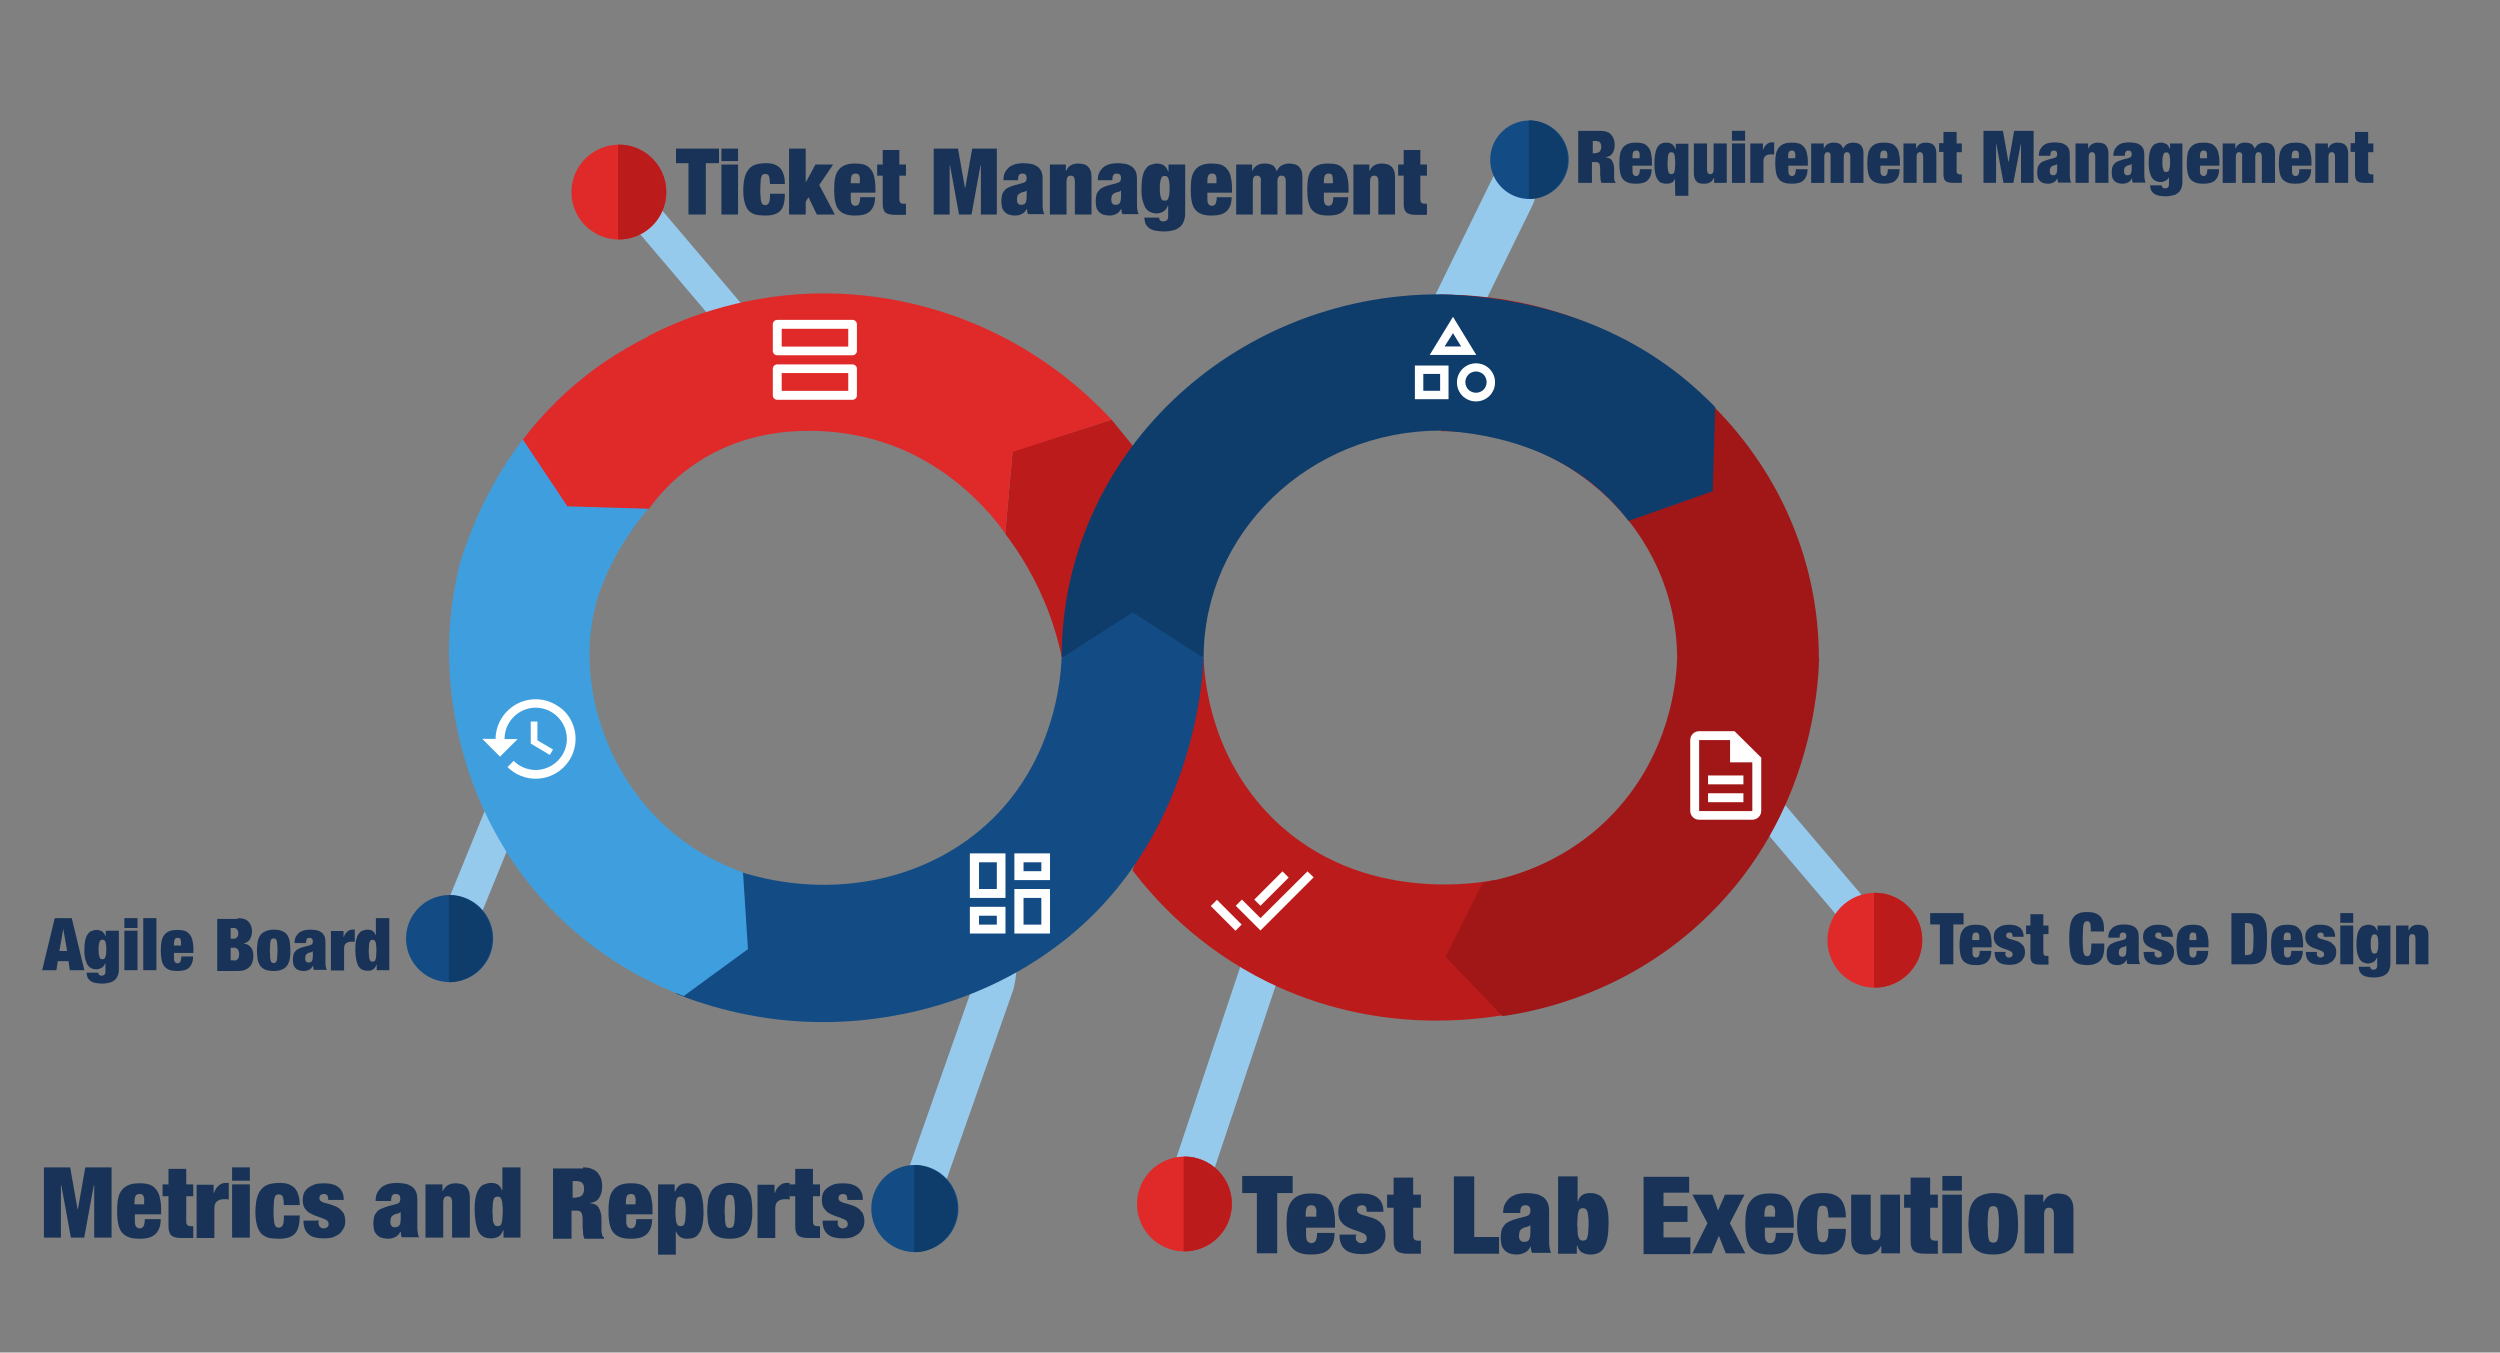 <?xml version="1.0" encoding="UTF-8" standalone="no"?>
<svg
   xmlns:dc="http://purl.org/dc/elements/1.1/"
   xmlns:cc="http://creativecommons.org/ns#"
   xmlns:rdf="http://www.w3.org/1999/02/22-rdf-syntax-ns#"
   xmlns:svg="http://www.w3.org/2000/svg"
   xmlns="http://www.w3.org/2000/svg"
   xmlns:sodipodi="http://sodipodi.sourceforge.net/DTD/sodipodi-0.dtd"
   xmlns:inkscape="http://www.inkscape.org/namespaces/inkscape"
   inkscape:version="1.0 (4035a4fb49, 2020-05-01)"
   sodipodi:docname="qacoverage_agile_collaboration.svg"
   xml:space="preserve"
   style="enable-background:new 0 0 573 310;"
   viewBox="0 0 573 310"
   y="0px"
   x="0px"
   id="Calque_1"
   version="1.1"><rect x="0" y="0" width="573" height="310" fill="#808080" stroke="none"/><defs
   id="defs65"><marker
     inkscape:stockid="Arrow1Lstart"
     orient="auto"
     refY="0.0"
     refX="0.0"
     id="Arrow1Lstart"
     style="overflow:visible"
     inkscape:isstock="true"><path
       id="path1277"
       d="M 0.0,0.0 L 5.0,-5.0 L -12.5,0.0 L 5.0,5.0 L 0.0,0.0 z "
       style="fill-rule:evenodd;stroke:none;stroke-width:1pt;stroke-opacity:1;fill:#96caed;fill-opacity:1"
       transform="scale(0.8) translate(12.5,0)" /></marker><marker
     inkscape:stockid="Arrow1Lend"
     orient="auto"
     refY="0.0"
     refX="0.0"
     id="Arrow1Lend"
     style="overflow:visible;"
     inkscape:isstock="true"><path
       id="path1280"
       d="M 0.0,0.0 L 5.0,-5.0 L -12.5,0.0 L 5.0,5.0 L 0.0,0.0 z "
       style="fill-rule:evenodd;stroke:none;stroke-width:1pt;stroke-opacity:1;fill:#96caed;fill-opacity:1"
       transform="scale(0.8) rotate(180) translate(12.5,0)" /></marker></defs><sodipodi:namedview
   inkscape:current-layer="Calque_1"
   inkscape:window-maximized="1"
   inkscape:window-y="-8"
   inkscape:window-x="-8"
   inkscape:cy="208.25311"
   inkscape:cx="371.3722"
   inkscape:zoom="1.5154051"
   showgrid="false"
   id="namedview63"
   inkscape:window-height="1017"
   inkscape:window-width="1920"
   inkscape:pageshadow="2"
   inkscape:pageopacity="0"
   guidetolerance="10"
   gridtolerance="10"
   objecttolerance="10"
   borderopacity="1"
   bordercolor="#666666"
   pagecolor="#ffffff"
   inkscape:document-rotation="0" />
<style
   id="style2"
   type="text/css">
	.st0{fill:#BB1B1B;}
	.st1{fill:#A11717;}
	.st2{fill:#DAEDFB;}
	.st3{fill:#E2B3A1;}
	.st4{fill:#1F85C8;}
	.st5{fill:#134B85;}
	.st6{fill:#BB181A;}
	.st7{fill:#D99982;}
	.st8{opacity:0.3;fill:#134B85;enable-background:new    ;}
	.st9{opacity:0.47;fill:#D99982;enable-background:new    ;}
	.st10{fill:#134A84;}
	.st11{opacity:0.3;fill:#29235C;enable-background:new    ;}
	.st12{fill:#FFFFFF;}
	.st13{fill:#134B84;}
	.st14{fill:#0F3D6B;}
	.st15{fill:#3F9FDE;}
	.st16{fill:#E02929;}
</style>



























<g
   id="g3795"><path
     id="path33-9-2-6"
     d="m 294.612,215.248 a 3.472,10.012 0 0 0 -5.918,-6.879 l -18.858,56.34 a 3.44,9.917 0 0 0 4.957,13.743 l 18.853,-56.324 a 3.434,9.902 0 0 0 0.966,-6.879 z m 0,0"
     class="cls-10"
     style="fill:#96caed;stroke-width:0.927" /><path
     style="fill:#96caed;stroke-width:0.904"
     class="cls-10"
     d="m 232.987,220.947 a 3.472,9.524 0 0 0 -5.918,-6.544 l -18.858,53.597 a 3.44,9.434 0 0 0 4.957,13.073 l 18.853,-53.582 a 3.434,9.419 0 0 0 0.966,-6.544 z m 0,0"
     id="path33-9-2" /><g
     id="g2998"
     transform="rotate(-90,209.813,276.996)"><g
       id="g1810"
       transform="translate(-2,-2)"><g
         id="g1804"><g
           id="g1623-1-7"
           transform="matrix(0,0.537,0.537,0,189.498,70.261)"><path
             style="fill:#134b84"
             class="cls-8"
             d="m 407.035,41.569 a 18.58,18.58 0 1 1 -18.58,-18.59 18.58,18.58 0 0 1 18.58,18.59 z m 0,0"
             id="path47-6-9-4" /><path
             style="fill:#0f3d6b"
             id="path49-3-6-7"
             d="m 388.455,22.979 c -0.11,0 -0.21,0 -0.31,0 v 37.11 c 0.11,0 0.2,0 0.31,0 a 18.59,18.59 0 0 0 0,-37.17 z m 0,0"
             class="cls-9" /></g></g></g></g><path
     id="path33-9"
     d="m 99.941,216.221 a 3.207,7.582 0 0 0 5.467,5.21 l 17.418,-42.667 a 3.177,7.511 0 0 0 -4.579,-10.407 l -17.413,42.655 a 3.172,7.499 0 0 0 -0.893,5.21 z m 0,0"
     class="cls-10"
     style="fill:#96caed;stroke-width:0.775" /><g
     transform="rotate(180,82.258,181.979)"
     id="g1853"><g
       transform="matrix(-0.537,0,0,0.537,270.069,126.525)"
       id="g1623-1"><path
         id="path47-6-9"
         d="m 407.035,41.569 a 18.58,18.58 0 1 1 -18.58,-18.59 18.58,18.58 0 0 1 18.58,18.59 z m 0,0"
         class="cls-8"
         style="fill:#134b84" /><path
         class="cls-9"
         d="m 388.455,22.979 c -0.11,0 -0.21,0 -0.31,0 v 37.11 c 0.11,0 0.2,0 0.31,0 a 18.59,18.59 0 0 0 0,-37.17 z m 0,0"
         id="path49-3-6"
         style="fill:#0f3d6b" /></g></g><path
     style="fill:#96caed;stroke-width:0.978"
     class="cls-10"
     d="m 324.168,98.787 a 4.281,9.045 0 0 1 -2.941,-15.417 l 24.09,-49.124 a 4.24,8.96 0 0 1 5.876,12.914 l -24.083,49.11 a 4.234,8.946 0 0 1 -2.941,2.517 z m 0,0"
     id="path33" /><g
     transform="matrix(0.484,0,0,0.484,162.54,16.5)"
     id="g1623"><path
       id="path47-6"
       d="m 407.035,41.569 a 18.58,18.58 0 1 1 -18.58,-18.59 18.58,18.58 0 0 1 18.58,18.59 z m 0,0"
       class="cls-8"
       style="fill:#134b84" /><path
       class="cls-9"
       d="m 388.455,22.979 c -0.11,0 -0.21,0 -0.31,0 v 37.11 c 0.11,0 0.2,0 0.31,0 a 18.59,18.59 0 0 0 0,-37.17 z m 0,0"
       id="path49-3"
       style="fill:#0f3d6b" /></g><path
     style="fill:#96caed;stroke-width:0.585"
     class="cls-10"
     d="m 143.329,48.333 a 3.712,3.712 0 0 1 6.494,-2.385 l 20.23,23.813 a 3.685,3.685 0 0 1 -5.623,4.764 L 144.199,50.712 a 3.694,3.694 0 0 1 -0.871,-2.379 z m 0,0"
     id="path29-4-3-6" /><g
     id="g2979"
     transform="rotate(-90,141.845,44.023)"><path
       id="path35-1-8-7"
       d="m 141.839,54.881 a 10.86,10.86 0 1 1 10.854,-10.854 10.86,10.86 0 0 1 -10.854,10.854 z m 0,0"
       class="cls-3"
       style="fill:#e02929;stroke-width:0.585" /><path
       id="path37-0-6-7"
       d="m 152.682,44.026 a 1.754,1.754 0 0 0 0,-0.181 h -21.685 c 0,0.058 0,0.117 0,0.181 a 10.86,10.86 0 0 0 21.72,0 z m 0,0"
       class="cls-4"
       style="fill:#bb1b1b;stroke-width:0.585" /></g><g
     id="g2984"
     transform="rotate(90,271.474,275.95)"><g
       id="g1817"
       transform="translate(-29.695,2.02)"><path
         id="path35-1-8"
         d="m 301.175,263.073 a 10.86,10.86 0 1 1 -10.854,10.854 10.86,10.86 0 0 1 10.854,-10.854 z m 0,0"
         class="cls-3"
         style="fill:#e02929;stroke-width:0.585" /><path
         id="path37-0-6"
         d="m 290.332,273.927 a 1.754,1.754 0 0 0 0,0.181 h 21.685 c 0,-0.058 0,-0.117 0,-0.181 a 10.86,10.86 0 0 0 -21.72,0 z m 0,0"
         class="cls-4"
         style="fill:#bb1b1b;stroke-width:0.585" /></g></g><path
     style="fill:#96caed;stroke-width:0.585"
     class="cls-10"
     d="m 428.7,208.856 a 3.712,3.712 0 0 1 -6.494,2.385 l -20.23,-23.813 a 3.685,3.685 0 0 1 5.623,-4.764 l 20.23,23.813 a 3.694,3.694 0 0 1 0.871,2.379 z m 0,0"
     id="path29-4" /><g
     id="g2991"
     transform="rotate(90,429.717,215.499)"><path
       id="path35-1"
       d="m 429.723,204.642 a 10.86,10.86 0 1 1 -10.854,10.854 10.86,10.86 0 0 1 10.854,-10.854 z m 0,0"
       class="cls-3"
       style="fill:#e02929;stroke-width:0.585" /><path
       id="path37-0"
       d="m 418.88,215.496 a 1.754,1.754 0 0 0 0,0.181 h 21.685 c 0,-0.058 0,-0.117 0,-0.181 a 10.86,10.86 0 0 0 -21.72,0 z m 0,0"
       class="cls-4"
       style="fill:#bb1b1b;stroke-width:0.585" /></g><g
     transform="matrix(0.567,0,0,0.567,96.019,61.045)"
     id="g974"><path
       id="path4"
       d="m 442,302 c -14.4,2.8 -55.4,8.7 -99.1,-12.8 -28.1,-13.9 -45.5,-33.3 -54.4,-45 l 28.7,-85.9 c 0.3,7.8 2.4,39.7 28.1,65 36,35.4 85.8,25.5 89.7,24.7 2.3,18 4.7,36 7,54 z"
       class="st0" /><g
       id="g10">
	<path
   id="path6"
   d="m 565.9,158.4 c 0,-81.2 -68.4,-147 -152.9,-147 v 55.2 c 52.8,0 95.5,41.2 95.6,91.9 -0.2,7.3 -2.1,39.4 -28,64.9 -19.5,19.2 -41.9,24.2 -50.6,25.7 -5,10 -10,20 -15,30 7.7,8 15.3,16 23,24 13.5,-1.9 50.9,-9.1 83.2,-40.7 42,-40.9 44.5,-92.8 44.8,-104 0,0 -0.1,0 -0.1,0 z"
   class="st1" />
	<path
   id="path8"
   d="m 412.8,11.3 c 0,0 0.1,0 0.1,0 v 0 z"
   class="st1" />
</g><g
       id="g39">
	<path
   id="path35"
   d="m 261,164 c -1.1,-6.7 -2.9,-14.5 -6,-23 -5.2,-14.3 -12.2,-25.2 -18,-32.9 1,-11.1 2,-22.3 3,-33.4 13.3,-4.2 26.7,-8.4 40,-12.7 11.7,14.3 23.3,28.7 35,43 -18,19.7 -36,39.3 -54,59 z"
   class="st0" />
	<path
   id="path37"
   d="m 86.7,284.4 c 0.1,0.1 0.1,0.1 0,0 z"
   class="st0" />
</g><path
       id="path41"
       d="m 317.2,158.4 c -0.4,9 -4.3,72.8 -56,113.8 -40.2,31.9 -84.7,33.2 -96.7,33.3 -26.4,0.2 -47.5,-6.3 -60.5,-11.4 7,-17 14,-34 21,-51 38.4,14 80.1,6.4 106.8,-19.7 25,-24.5 27.6,-56.1 28,-64.9 l 28.7,-27.6 z"
       class="st13" /><path
       id="path43"
       d="M 511,45 C 477,17.4 437.3,12 412.8,11.3 c -0.1,0 -0.2,0 -0.3,0 -84.4,0.1 -152.8,65.9 -152.7,147 l 28.7,-18.4 28.7,18.4 c 0,-50.7 42.8,-91.8 95.6,-91.9 l 0.1,-0.2 c 0,0.1 0,0.1 0,0.2 15.5,0.8 45,4.9 67.6,26.9 3.2,3.1 6,6.4 8.5,9.6 11.3,-4 22.7,-8 34,-12 0.3,-11.3 0.7,-22.7 1,-34 -3.9,-4 -8.2,-8 -13,-11.9 z"
       class="st14" /><path
       id="path45"
       d="m 418,20.4 -9.4,15.4 h 18.8 z m 0,6.6 3.3,5.4 h -6.7 z m 9.3,12.2 c -4.2,0 -7.7,3.4 -7.7,7.7 0,4.3 3.4,7.7 7.7,7.7 4.3,0 7.7,-3.4 7.7,-7.7 0,-4.3 -3.4,-7.7 -7.7,-7.7 z m 0,11.9 c -2.4,0 -4.3,-1.9 -4.3,-4.3 0,-2.4 1.9,-4.3 4.3,-4.3 2.4,0 4.3,1.9 4.3,4.3 0,2.4 -1.9,4.3 -4.3,4.3 z m -24.7,2.6 h 13.6 V 40.1 H 402.6 Z M 406,43.5 h 6.8 v 6.8 H 406 c 0,0 0,-6.8 0,-6.8 z"
       class="st12" /><path
       id="path47"
       d="M 131,245 C 122.6,242 109,235.9 96.5,223.3 73.8,200.5 63.3,164.9 72,135 78,114.3 92.8,97.6 96.5,93.4 100.9,88.4 105,84.6 108,82 95,69 82,56 69,43 64.6,46.3 60.2,50.1 55.8,54.4 32.7,77 21.6,103.1 16,122 c 0,0 0.1,0.1 0.1,0.1 -1.2,5.1 -2.4,11.1 -3.1,17.9 -4.5,41.2 9,88.8 42.9,122.3 9,8.9 25.5,22.9 51.1,32.7 8.7,-6.3 17.3,-12.7 26,-19 -0.7,-10.3 -1.3,-20.7 -2,-31 z"
       class="st15" /><path
       id="path49"
       d="M 219,21 C 192.3,11 169.4,10.7 159,11 c -30.6,1 -53.8,10.8 -66,17 0,0.1 0,0.1 0,0.2 C 82.3,33.5 68.9,41.6 55.8,54.4 50.4,59.7 45.8,65 42,70 c 6,9 12,18 18,27 11,0.3 22,0.7 33,1 3.4,-4.7 8.9,-11.2 17,-17 27.1,-19.5 58.6,-14.1 65,-13 37.3,6.4 57.7,33.9 62,40 1,-11 2,-22 3,-33 13.3,-4.3 26.7,-8.7 40,-13 C 269.8,51 249.8,32.5 219,21 Z"
       class="st16" /><g
       id="g53">
	<path
   id="path51"
   d="m 251.6,240.9 v 3.6 h -7.2 v -3.6 h 7.2 m -18,0 v 10.8 h -7.2 v -10.8 h 7.2 m 18,14.4 v 10.8 h -7.2 v -10.8 h 7.2 m -18,7.2 v 3.6 h -7.2 v -3.6 h 7.2 m 21.5,-25.2 h -14.4 v 10.8 h 14.4 z m -18,0 h -14.4 v 18 h 14.4 z m 18,14.4 h -14.4 v 18 h 14.4 z m -18,7.2 h -14.4 v 10.8 h 14.4 z"
   class="st12" />
</g><g
       id="g862">
	<path
   d="m 521.1,213 h 14.3 v 3.6 h -14.3 z m 0,-7.2 h 14.3 v 3.6 h -14.3 z m 10.7,-17.9 h -14.3 c -2,0 -3.6,1.6 -3.6,3.6 v 28.6 c 0,2 1.6,3.6 3.6,3.6 H 539 c 2,0 3.6,-1.6 3.6,-3.6 v -21.5 z m 7.2,32.3 H 517.5 V 191.5 H 530 v 9 h 9 z"
   class="st12"
   id="path44-9" />
</g><g
       transform="translate(180.579,218.375)"
       id="g858">
	<path
   d="m 171,28.7 -2.5,-2.5 -11.4,11.4 2.5,2.5 z m 7.6,-2.5 -19,18.9 -7.5,-7.5 -2.5,2.5 10,10 21.5,-21.5 z m -39.1,14 10,10 2.5,-2.5 -10,-10 z"
   class="st12"
   id="path42" />
</g><g
       id="g869-2">
	<g
   id="g870">
		<path
   d="m 49,175.1 c -8.8,-1 -16.8,5.3 -17.9,14.1 v 0 C 31,189.8 31,190.4 31,191 h -5.4 l 7,7 0.1,0.3 7.2,-7.2 h -5.3 c 0,-7 5.6,-12.6 12.5,-12.7 7,0 12.6,5.6 12.7,12.5 0.1,6.9 -5.6,12.6 -12.5,12.7 -3.4,0 -6.6,-1.3 -9,-3.7 l -2.5,2.5 c 6.3,6.3 16.5,6.3 22.8,0 6.3,-6.3 6.3,-16.5 0,-22.8 -2.7,-2.4 -6,-4.1 -9.6,-4.5 z m -3.8,8.9 v 8.9 l 7.7,4.6 1.3,-2.2 -6.3,-3.7 V 184 c 0,0 -2.7,0 -2.7,0 z"
   class="st12"
   id="path858" />
	</g>
</g><g
       id="g32"
       transform="translate(-187.952,-224.354)"><path
         id="path44-3"
         class="st12"
         d="m 361.5,249.6 v 7.2 h -26.9 v -7.2 h 26.9 m 0,17.9 v 7.2 h -26.9 v -7.2 h 26.9 m 1.7,-21.5 h -30.4 c -1,0 -1.8,0.8 -1.8,1.8 v 10.7 c 0,1 0.8,1.8 1.8,1.8 h 30.4 c 1,0 1.8,-0.8 1.8,-1.8 v -10.7 c 0,-1 -0.8,-1.8 -1.8,-1.8 z m 0,18 h -30.4 c -1,0 -1.8,0.8 -1.8,1.8 v 10.7 c 0,1 0.8,1.8 1.8,1.8 h 30.4 c 1,0 1.8,-0.8 1.8,-1.8 v -10.8 c 0,-0.9 -0.8,-1.7 -1.8,-1.7 z" /></g></g><g
     transform="matrix(0.628,0,0,0.628,180.92,77.345)"
     id="g997"><path
       class="st1"
       d="m 296.016,-75.409 c 0.9,0 1.7,0.1 2.4,0.4 0.7,0.2 1.2,0.6 1.6,1.1 0.4,0.5 0.7,1 0.9,1.6 0.2,0.6 0.3,1.3 0.3,2 0,1.3 -0.3,2.3 -0.8,3.1 -0.5,0.8 -1.3,1.3 -2.5,1.4 v 0.1 c 1.2,0.1 2,0.5 2.4,1.3 0.4,0.7 0.7,1.7 0.7,3 v 1.6 c 0,0.2 0,0.5 0,0.8 0,0.3 0,0.5 0,0.8 0,0.2 0,0.5 0.1,0.7 0,0.2 0.1,0.3 0.1,0.5 0.1,0.1 0.1,0.2 0.2,0.3 0.1,0.1 0.2,0.2 0.3,0.3 v 0 h -5.3 c -0.1,-0.2 -0.2,-0.5 -0.3,-0.9 -0.1,-0.4 -0.1,-0.7 -0.1,-1 0,-0.3 0,-0.7 -0.1,-1 0,-0.3 0,-0.6 0,-0.8 v -1.3 c 0,-0.5 0,-1 -0.1,-1.3 -0.1,-0.4 -0.1,-0.6 -0.3,-0.8 -0.1,-0.2 -0.3,-0.3 -0.5,-0.4 -0.2,-0.1 -0.5,-0.1 -0.8,-0.1 h -1.3 v 7.6 h -5 v -19 z m -1.8,8.1 c 0.7,0 1.2,-0.2 1.6,-0.6 0.3,-0.4 0.5,-1 0.5,-1.6 0,-0.8 -0.2,-1.4 -0.5,-1.7 -0.3,-0.3 -0.9,-0.5 -1.6,-0.5 h -1 v 4.5 h 1 z"
       id="path45-6"
       style="fill:#183357" /><path
       class="st1"
       d="m 307.716,-60.909 c 0,0.8 0.1,1.3 0.4,1.6 0.3,0.3 0.6,0.4 0.9,0.4 0.4,0 0.8,-0.2 1,-0.5 0.2,-0.3 0.4,-1 0.4,-2 h 4.3 c 0,1.8 -0.5,3.1 -1.4,4 -0.9,0.9 -2.3,1.3 -4.3,1.3 -1.2,0 -2.1,-0.1 -2.9,-0.4 -0.8,-0.3 -1.4,-0.7 -1.9,-1.3 -0.5,-0.6 -0.8,-1.4 -1,-2.3 -0.2,-1 -0.3,-2.1 -0.3,-3.5 0,-1.4 0.1,-2.6 0.3,-3.5 0.2,-0.9 0.6,-1.7 1.1,-2.3 0.5,-0.6 1.1,-1 1.9,-1.3 0.8,-0.3 1.7,-0.4 2.8,-0.4 1,0 1.8,0.1 2.5,0.3 0.7,0.2 1.3,0.6 1.8,1.2 0.5,0.5 0.9,1.3 1.1,2.1 0.2,0.9 0.4,2 0.4,3.3 v 1.5 h -7.1 z m 2.4,-6.8 c -0.2,-0.4 -0.5,-0.5 -1.1,-0.5 -0.5,0 -0.8,0.2 -1,0.5 -0.2,0.4 -0.3,0.9 -0.3,1.7 v 0.6 h 2.6 v -0.6 c 0.1,-0.8 0,-1.3 -0.2,-1.7 z"
       id="path47-8"
       style="fill:#183357" /><path
       class="st1"
       d="m 323.216,-58.009 c -0.2,0.7 -0.6,1.3 -1.2,1.5 -0.5,0.3 -1.2,0.4 -1.8,0.4 -0.7,0 -1.3,-0.1 -1.9,-0.3 -0.6,-0.2 -1,-0.6 -1.4,-1.2 -0.4,-0.6 -0.7,-1.3 -0.9,-2.2 -0.2,-0.9 -0.3,-2.1 -0.3,-3.5 0,-2.7 0.3,-4.6 1,-5.9 0.6,-1.3 1.8,-1.9 3.4,-1.9 0.9,0 1.5,0.2 2.1,0.6 0.5,0.4 0.9,1 1.2,1.8 h 0.1 v -2 h 4.6 v 19 h -4.8 z m 0,-7.5 c 0,-0.5 -0.1,-0.9 -0.2,-1.2 -0.1,-0.3 -0.2,-0.5 -0.4,-0.7 -0.2,-0.1 -0.4,-0.2 -0.7,-0.2 -0.3,0 -0.5,0.1 -0.7,0.2 -0.2,0.1 -0.3,0.3 -0.4,0.7 -0.1,0.3 -0.2,0.7 -0.2,1.2 0,0.5 -0.1,1.2 -0.1,1.9 0,0.7 0,1.4 0.1,1.9 0,0.5 0.1,0.9 0.2,1.2 0.1,0.3 0.2,0.5 0.4,0.7 0.2,0.1 0.4,0.2 0.7,0.2 0.3,0 0.5,-0.1 0.7,-0.2 0.2,-0.1 0.3,-0.3 0.4,-0.7 0.1,-0.3 0.2,-0.7 0.2,-1.2 0,-0.5 0.1,-1.2 0.1,-1.9 0,-0.7 -0.1,-1.4 -0.1,-1.9 z"
       id="path49-2"
       style="fill:#183357" /><path
       class="st1"
       d="m 334.916,-70.809 v 9.5 c 0,0.6 0.1,1 0.3,1.3 0.2,0.3 0.5,0.4 0.9,0.4 0.4,0 0.7,-0.1 0.9,-0.4 0.2,-0.3 0.3,-0.7 0.3,-1.3 v -9.5 h 4.8 v 14.4 h -4.6 v -1.8 h -0.1 c -0.6,1.4 -1.8,2.1 -3.5,2.1 -0.5,0 -1,0 -1.5,-0.1 -0.5,-0.1 -0.8,-0.3 -1.2,-0.6 -0.3,-0.3 -0.6,-0.7 -0.8,-1.2 -0.2,-0.5 -0.3,-1.1 -0.3,-1.9 v -10.9 z"
       id="path51-1"
       style="fill:#183357" /><path
       class="st1"
       d="m 348.816,-75.409 v 3.6 h -4.8 v -3.6 z m 0,4.6 v 14.4 h -4.8 v -14.4 z"
       id="path53"
       style="fill:#183357" /><path
       class="st1"
       d="m 355.316,-70.809 v 2.3 h 0.1 c 0.3,-0.9 0.7,-1.5 1.3,-2 0.6,-0.5 1.2,-0.7 1.9,-0.7 h 0.8 v 4.5 c -0.2,0 -0.4,-0.1 -0.6,-0.1 -0.2,0 -0.4,0 -0.6,0 -0.9,0 -1.5,0.2 -2,0.6 -0.5,0.4 -0.7,1 -0.7,2 v 7.8 h -4.8 v -14.4 z"
       id="path55"
       style="fill:#183357" /><path
       class="st1"
       d="m 364.616,-60.909 c 0,0.8 0.1,1.3 0.4,1.6 0.3,0.3 0.6,0.4 0.9,0.4 0.4,0 0.8,-0.2 1,-0.5 0.2,-0.3 0.4,-1 0.4,-2 h 4.3 c 0,1.8 -0.5,3.1 -1.4,4 -0.9,0.9 -2.3,1.3 -4.3,1.3 -1.2,0 -2.1,-0.1 -2.9,-0.4 -0.8,-0.3 -1.4,-0.7 -1.9,-1.3 -0.5,-0.6 -0.8,-1.4 -1,-2.3 -0.2,-1 -0.3,-2.1 -0.3,-3.5 0,-1.4 0.1,-2.6 0.3,-3.5 0.2,-0.9 0.6,-1.7 1.1,-2.3 0.5,-0.6 1.1,-1 1.9,-1.3 0.8,-0.3 1.7,-0.4 2.8,-0.4 1,0 1.8,0.1 2.5,0.3 0.7,0.2 1.3,0.6 1.8,1.2 0.5,0.5 0.9,1.3 1.1,2.1 0.2,0.9 0.4,2 0.4,3.3 v 1.5 h -7.1 z m 2.3,-6.8 c -0.2,-0.4 -0.5,-0.5 -1.1,-0.5 -0.5,0 -0.8,0.2 -1,0.5 -0.2,0.3 -0.3,0.9 -0.3,1.7 v 0.6 h 2.6 v -0.6 c 0.1,-0.8 0,-1.3 -0.2,-1.7 z"
       id="path57"
       style="fill:#183357" /><path
       class="st1"
       d="m 379.816,-67.209 c -0.2,-0.3 -0.5,-0.4 -0.9,-0.4 -0.4,0 -0.7,0.1 -0.9,0.4 -0.2,0.3 -0.3,0.7 -0.3,1.3 v 9.5 h -4.8 v -14.4 h 4.6 v 1.8 h 0.1 c 0.6,-1.4 1.8,-2.1 3.5,-2.1 1,0 1.8,0.2 2.3,0.5 0.5,0.3 0.9,0.9 1.2,1.7 0.4,-0.8 0.9,-1.4 1.5,-1.7 0.6,-0.3 1.3,-0.5 2.1,-0.5 0.5,0 1,0.1 1.5,0.2 0.5,0.1 0.8,0.3 1.2,0.6 0.3,0.3 0.6,0.7 0.8,1.2 0.2,0.5 0.3,1.1 0.3,1.9 v 10.8 h -4.8 v -9.5 c 0,-0.6 -0.1,-1 -0.3,-1.3 -0.2,-0.3 -0.5,-0.4 -0.9,-0.4 -0.4,0 -0.7,0.1 -0.9,0.4 -0.2,0.3 -0.3,0.7 -0.3,1.3 v 9.5 h -4.8 v -9.5 c 0,-0.6 0,-1 -0.2,-1.3 z"
       id="path59"
       style="fill:#183357" /><path
       class="st1"
       d="m 398.216,-60.909 c 0,0.8 0.1,1.3 0.4,1.6 0.3,0.3 0.6,0.4 0.9,0.4 0.4,0 0.8,-0.2 1,-0.5 0.2,-0.3 0.4,-1 0.4,-2 h 4.3 c 0,1.8 -0.5,3.1 -1.4,4 -0.9,0.9 -2.3,1.3 -4.3,1.3 -1.2,0 -2.1,-0.1 -2.9,-0.4 -0.8,-0.3 -1.4,-0.7 -1.9,-1.3 -0.5,-0.6 -0.8,-1.4 -1,-2.3 -0.2,-1 -0.3,-2.1 -0.3,-3.5 0,-1.4 0.1,-2.6 0.3,-3.5 0.2,-1 0.6,-1.7 1.1,-2.3 0.5,-0.6 1.1,-1 1.9,-1.3 0.8,-0.3 1.7,-0.4 2.8,-0.4 1,0 1.8,0.1 2.5,0.3 0.7,0.2 1.3,0.6 1.8,1.2 0.5,0.5 0.9,1.3 1.1,2.1 0.2,0.9 0.4,2 0.4,3.3 v 1.5 h -7.1 z m 2.3,-6.8 c -0.2,-0.4 -0.5,-0.5 -1.1,-0.5 -0.5,0 -0.8,0.2 -1,0.5 -0.2,0.3 -0.3,0.9 -0.3,1.7 v 0.6 h 2.6 v -0.6 c 0.1,-0.8 0,-1.3 -0.2,-1.7 z"
       id="path61"
       style="fill:#183357" /><path
       class="st1"
       d="m 411.216,-70.809 v 1.8 h 0.1 c 0.6,-1.4 1.8,-2.1 3.5,-2.1 0.5,0 1,0.1 1.5,0.2 0.5,0.1 0.8,0.3 1.2,0.6 0.3,0.3 0.6,0.7 0.8,1.2 0.2,0.5 0.3,1.1 0.3,1.9 v 10.8 h -4.8 v -9.5 c 0,-0.6 -0.1,-1 -0.3,-1.3 -0.2,-0.3 -0.5,-0.4 -0.9,-0.4 -0.4,0 -0.7,0.1 -0.9,0.4 -0.2,0.3 -0.3,0.7 -0.3,1.3 v 9.5 h -4.8 v -14.4 z"
       id="path63"
       style="fill:#183357" /><path
       class="st1"
       d="m 421.216,-70.809 v -4.2 h 4.8 v 4.2 h 1.9 v 3.2 h -1.9 v 6.9 c 0,0.4 0.1,0.7 0.3,0.9 0.2,0.2 0.5,0.3 0.9,0.3 h 0.7 v 3.1 c -0.4,0 -0.9,0 -1.3,0 -0.4,0 -0.9,0 -1.3,0 -0.7,0 -1.4,0 -1.9,-0.1 -0.5,-0.1 -0.9,-0.2 -1.3,-0.5 -0.4,-0.3 -0.6,-0.6 -0.7,-1.1 -0.2,-0.5 -0.2,-1.1 -0.2,-1.9 v -7.7 h -1.6 v -3.2 h 1.6 z"
       id="path65"
       style="fill:#183357" /><path
       class="st1"
       d="m 442.916,-75.409 2,11.3 h 0.1 l 2,-11.3 h 7.1 v 19 h -4.6 v -14.1 h -0.1 l -2.7,14.1 h -3.6 l -2.6,-14.2 h -0.1 v 14.2 h -4.6 v -19 z"
       id="path67"
       style="fill:#183357" /><path
       class="st1"
       d="m 462.916,-57.109 c 0,-0.3 -0.1,-0.6 -0.1,-0.9 h -0.1 c -0.3,0.6 -0.7,1.1 -1.3,1.4 -0.6,0.3 -1.2,0.5 -2,0.5 -0.7,0 -1.3,-0.1 -1.9,-0.3 -0.5,-0.2 -0.9,-0.5 -1.2,-0.8 -0.3,-0.4 -0.6,-0.8 -0.7,-1.3 -0.1,-0.5 -0.2,-1.1 -0.2,-1.7 0,-0.7 0.1,-1.3 0.2,-1.8 0.1,-0.5 0.4,-0.9 0.7,-1.3 0.3,-0.4 0.7,-0.7 1.2,-0.9 0.5,-0.2 1.2,-0.5 1.9,-0.7 l 1.9,-0.5 c 0.5,-0.1 0.9,-0.3 1.1,-0.5 0.2,-0.2 0.3,-0.6 0.3,-1 0,-0.9 -0.4,-1.3 -1.2,-1.3 -0.5,0 -0.8,0.1 -1,0.4 -0.2,0.3 -0.3,0.8 -0.3,1.5 h -4.2 c 0,-1 0.2,-1.9 0.6,-2.5 0.4,-0.6 0.8,-1.1 1.4,-1.5 0.6,-0.4 1.1,-0.6 1.8,-0.7 0.6,-0.1 1.2,-0.2 1.8,-0.2 0.8,0 1.6,0.1 2.3,0.2 0.7,0.1 1.3,0.4 1.8,0.7 0.5,0.3 0.9,0.8 1.2,1.4 0.3,0.6 0.4,1.4 0.4,2.3 v 7 c 0,0.7 0,1.3 0.1,1.8 0.1,0.5 0.2,1 0.4,1.3 h -4.6 c -0.2,-0.1 -0.3,-0.4 -0.3,-0.6 z m -0.5,-2.7 c 0.2,-0.4 0.3,-1 0.3,-1.8 v -1.7 0 c -0.1,0.2 -0.4,0.3 -0.7,0.4 -0.3,0 -0.6,0.1 -1,0.3 -0.4,0.2 -0.6,0.4 -0.8,0.7 -0.1,0.3 -0.2,0.7 -0.2,1.2 0,0.5 0.1,0.9 0.3,1.1 0.2,0.3 0.5,0.4 0.9,0.4 0.6,0 1,-0.2 1.2,-0.6 z"
       id="path69"
       style="fill:#183357" /><path
       class="st1"
       d="m 474.016,-70.809 v 1.8 h 0.1 c 0.6,-1.4 1.8,-2.1 3.5,-2.1 0.5,0 1,0.1 1.5,0.2 0.5,0.1 0.8,0.3 1.2,0.6 0.3,0.3 0.6,0.7 0.8,1.2 0.2,0.5 0.3,1.1 0.3,1.9 v 10.8 h -4.8 v -9.5 c 0,-0.6 -0.1,-1 -0.3,-1.3 -0.2,-0.3 -0.5,-0.4 -0.9,-0.4 -0.4,0 -0.7,0.1 -0.9,0.4 -0.2,0.3 -0.3,0.7 -0.3,1.3 v 9.5 h -4.8 v -14.4 z"
       id="path71"
       style="fill:#183357" /><path
       class="st1"
       d="m 490.116,-57.109 c 0,-0.3 -0.1,-0.6 -0.1,-0.9 h -0.1 c -0.3,0.6 -0.7,1.1 -1.3,1.4 -0.6,0.3 -1.2,0.5 -2,0.5 -0.7,0 -1.3,-0.1 -1.9,-0.3 -0.5,-0.2 -0.9,-0.5 -1.2,-0.8 -0.3,-0.4 -0.6,-0.8 -0.7,-1.3 -0.1,-0.5 -0.2,-1.1 -0.2,-1.7 0,-0.7 0.1,-1.3 0.2,-1.8 0.1,-0.5 0.4,-0.9 0.7,-1.3 0.3,-0.4 0.7,-0.7 1.2,-0.9 0.5,-0.2 1.2,-0.5 1.9,-0.7 l 1.9,-0.5 c 0.5,-0.1 0.9,-0.3 1.1,-0.5 0.2,-0.2 0.3,-0.6 0.3,-1 0,-0.9 -0.4,-1.3 -1.2,-1.3 -0.5,0 -0.8,0.1 -1,0.4 -0.2,0.3 -0.3,0.8 -0.3,1.5 h -4.2 c 0,-1 0.2,-1.9 0.6,-2.5 0.4,-0.6 0.8,-1.1 1.4,-1.5 0.6,-0.4 1.1,-0.6 1.8,-0.7 0.6,-0.1 1.2,-0.2 1.8,-0.2 0.8,0 1.6,0.1 2.3,0.2 0.7,0.1 1.3,0.4 1.8,0.7 0.5,0.3 0.9,0.8 1.2,1.4 0.3,0.6 0.4,1.4 0.4,2.3 v 7 c 0,0.7 0,1.3 0.1,1.8 0.1,0.5 0.2,1 0.4,1.3 h -4.6 c -0.2,-0.1 -0.3,-0.4 -0.3,-0.6 z m -0.5,-2.7 c 0.2,-0.4 0.3,-1 0.3,-1.8 v -1.7 h -0.1 c -0.1,0.2 -0.4,0.3 -0.7,0.4 -0.3,0 -0.6,0.1 -1,0.3 -0.4,0.2 -0.6,0.4 -0.8,0.7 -0.1,0.3 -0.2,0.7 -0.2,1.2 0,0.5 0.1,0.9 0.3,1.1 0.2,0.3 0.5,0.4 0.9,0.4 0.7,0 1.1,-0.2 1.3,-0.6 z"
       id="path73"
       style="fill:#183357" /><path
       class="st1"
       d="m 508.416,-70.809 v 14.2 c 0,0.9 -0.2,1.7 -0.5,2.4 -0.3,0.7 -0.7,1.2 -1.3,1.6 -0.5,0.4 -1.2,0.7 -1.9,0.8 -0.7,0.2 -1.5,0.3 -2.4,0.3 -0.8,0 -1.5,-0.1 -2.2,-0.2 -0.7,-0.1 -1.3,-0.3 -1.8,-0.6 -0.5,-0.3 -0.9,-0.7 -1.2,-1.2 -0.3,-0.5 -0.4,-1.2 -0.5,-2 h 4.3 c 0,0.4 0.1,0.6 0.3,0.8 0.2,0.2 0.5,0.3 0.9,0.3 0.2,0 0.4,0 0.5,-0.1 0.2,0 0.3,-0.1 0.5,-0.2 0.1,-0.1 0.2,-0.3 0.3,-0.5 0.1,-0.2 0.1,-0.6 0.1,-1 v -2.7 h 0.2 c -0.3,0.8 -0.8,1.4 -1.4,1.7 -0.6,0.3 -1.2,0.5 -1.9,0.5 -0.5,0 -1,-0.1 -1.5,-0.3 -0.5,-0.2 -1,-0.5 -1.4,-1 -0.4,-0.5 -0.7,-1.2 -1,-2.2 -0.3,-1 -0.4,-2.1 -0.4,-3.6 0,-1.4 0.1,-2.5 0.3,-3.5 0.2,-0.9 0.5,-1.7 0.9,-2.2 0.4,-0.6 0.8,-1 1.4,-1.2 0.6,-0.2 1.2,-0.4 1.9,-0.4 0.7,0 1.3,0.2 1.9,0.5 0.6,0.3 1,1 1.3,1.8 h 0.1 v -2 z m -7.2,8.7 c 0.1,0.5 0.2,0.8 0.3,1.1 0.1,0.3 0.3,0.4 0.4,0.5 0.1,0.1 0.4,0.1 0.6,0.1 0.2,0 0.4,0 0.6,-0.1 0.2,-0.1 0.3,-0.3 0.4,-0.5 0.1,-0.3 0.2,-0.6 0.3,-1.1 0.1,-0.5 0.1,-1.1 0.1,-1.9 0,-0.7 0,-1.4 -0.1,-1.8 -0.1,-0.5 -0.1,-0.8 -0.3,-1.1 -0.1,-0.3 -0.3,-0.4 -0.4,-0.5 -0.2,-0.1 -0.4,-0.1 -0.6,-0.1 -0.2,0 -0.4,0 -0.6,0.1 -0.2,0.1 -0.3,0.3 -0.4,0.5 -0.1,0.3 -0.2,0.6 -0.3,1.1 -0.1,0.5 -0.1,1.1 -0.1,1.8 0,0.8 0,1.4 0.1,1.9 z"
       id="path75"
       style="fill:#183357" /><path
       class="st1"
       d="m 514.816,-60.909 c 0,0.8 0.1,1.3 0.4,1.6 0.3,0.3 0.6,0.4 0.9,0.4 0.4,0 0.8,-0.2 1,-0.5 0.2,-0.3 0.4,-1 0.4,-2 h 4.3 c 0,1.8 -0.5,3.1 -1.4,4 -0.9,0.9 -2.3,1.3 -4.3,1.3 -1.2,0 -2.1,-0.1 -2.9,-0.4 -0.8,-0.3 -1.4,-0.7 -1.9,-1.3 -0.5,-0.6 -0.8,-1.4 -1,-2.3 -0.2,-1 -0.3,-2.1 -0.3,-3.5 0,-1.4 0.1,-2.6 0.3,-3.5 0.2,-1 0.6,-1.7 1.1,-2.3 0.5,-0.6 1.1,-1 1.9,-1.3 0.8,-0.3 1.7,-0.4 2.8,-0.4 1,0 1.8,0.1 2.5,0.3 0.7,0.2 1.3,0.6 1.8,1.2 0.5,0.6 0.9,1.3 1.1,2.1 0.2,0.9 0.4,2 0.4,3.3 v 1.5 h -7.1 z m 2.4,-6.8 c -0.2,-0.4 -0.5,-0.5 -1.1,-0.5 -0.5,0 -0.8,0.2 -1,0.5 -0.2,0.4 -0.3,0.9 -0.3,1.7 v 0.6 h 2.6 v -0.6 c 0,-0.8 0,-1.3 -0.2,-1.7 z"
       id="path77"
       style="fill:#183357" /><path
       class="st1"
       d="m 530.016,-67.209 c -0.2,-0.3 -0.5,-0.4 -0.9,-0.4 -0.4,0 -0.7,0.1 -0.9,0.4 -0.2,0.3 -0.3,0.7 -0.3,1.3 v 9.5 h -4.8 v -14.4 h 4.6 v 1.8 h 0.1 c 0.6,-1.4 1.8,-2.1 3.5,-2.1 1,0 1.8,0.2 2.3,0.5 0.5,0.4 0.9,0.9 1.2,1.7 0.4,-0.8 0.9,-1.4 1.5,-1.7 0.6,-0.3 1.3,-0.5 2.1,-0.5 0.5,0 1,0.1 1.5,0.2 0.5,0.1 0.8,0.3 1.2,0.6 0.3,0.3 0.6,0.7 0.8,1.2 0.2,0.5 0.3,1.1 0.3,1.9 v 10.8 h -4.8 v -9.5 c 0,-0.6 -0.1,-1 -0.3,-1.3 -0.2,-0.3 -0.5,-0.4 -0.9,-0.4 -0.4,0 -0.7,0.1 -0.9,0.4 -0.2,0.3 -0.3,0.7 -0.3,1.3 v 9.5 h -4.8 v -9.5 c 0.1,-0.6 0,-1 -0.2,-1.3 z"
       id="path79"
       style="fill:#183357" /><path
       class="st1"
       d="m 548.416,-60.909 c 0,0.8 0.1,1.3 0.4,1.6 0.3,0.3 0.6,0.4 0.9,0.4 0.4,0 0.8,-0.2 1,-0.5 0.2,-0.3 0.4,-1 0.4,-2 h 4.3 c 0,1.8 -0.5,3.1 -1.4,4 -0.9,0.9 -2.3,1.3 -4.3,1.3 -1.2,0 -2.1,-0.1 -2.9,-0.4 -0.8,-0.3 -1.4,-0.7 -1.9,-1.3 -0.5,-0.6 -0.8,-1.4 -1,-2.3 -0.2,-1 -0.3,-2.1 -0.3,-3.5 0,-1.4 0.1,-2.6 0.3,-3.5 0.2,-1 0.6,-1.7 1.1,-2.3 0.5,-0.6 1.1,-1 1.9,-1.3 0.8,-0.3 1.7,-0.4 2.8,-0.4 1,0 1.8,0.1 2.5,0.3 0.7,0.2 1.3,0.6 1.8,1.2 0.5,0.6 0.9,1.3 1.1,2.1 0.2,0.9 0.4,2 0.4,3.3 v 1.5 h -7.1 z m 2.3,-6.8 c -0.2,-0.4 -0.5,-0.5 -1.1,-0.5 -0.5,0 -0.8,0.2 -1,0.5 -0.2,0.4 -0.3,0.9 -0.3,1.7 v 0.6 h 2.6 v -0.6 c 0.1,-0.8 0,-1.3 -0.2,-1.7 z"
       id="path81"
       style="fill:#183357" /><path
       class="st1"
       d="m 561.516,-70.809 v 1.8 h 0.1 c 0.6,-1.4 1.8,-2.1 3.5,-2.1 0.5,0 1,0.1 1.5,0.2 0.5,0.1 0.8,0.3 1.2,0.6 0.3,0.3 0.6,0.7 0.8,1.2 0.2,0.5 0.3,1.1 0.3,1.9 v 10.8 h -4.8 v -9.5 c 0,-0.6 -0.1,-1 -0.3,-1.3 -0.2,-0.3 -0.5,-0.4 -0.9,-0.4 -0.4,0 -0.7,0.1 -0.9,0.4 -0.2,0.3 -0.3,0.7 -0.3,1.3 v 9.5 h -4.8 v -14.4 z"
       id="path83"
       style="fill:#183357" /><path
       class="st1"
       d="m 571.416,-70.809 v -4.2 h 4.8 v 4.2 h 1.9 v 3.2 h -1.9 v 6.9 c 0,0.4 0.1,0.7 0.3,0.9 0.2,0.2 0.5,0.3 0.9,0.3 h 0.7 v 3.1 c -0.4,0 -0.9,0 -1.3,0 -0.4,0 -0.9,0 -1.3,0 -0.7,0 -1.4,0 -1.9,-0.1 -0.5,-0.1 -0.9,-0.2 -1.3,-0.5 -0.4,-0.3 -0.6,-0.6 -0.7,-1.1 -0.2,-0.5 -0.2,-1.1 -0.2,-1.9 v -7.7 h -1.6 v -3.2 h 1.6 z"
       id="path85"
       style="fill:#183357" /></g><g
     transform="matrix(0.938,0,0,0.938,66.119,-45.41)"
     id="g1141"><path
       style="fill:#183357;stroke-width:0.658"
       id="use1419"
       d="m 401.147,274.297 v -2.765 h 8.165 v 2.765 h -2.502 v 9.745 h -3.292 v -9.745 z"
       class="st1" /><path
       style="fill:#183357;stroke-width:0.658"
       id="use1421"
       d="m 411.485,281.079 c 0,0.527 0.066,0.856 0.263,1.054 0.198,0.198 0.395,0.263 0.593,0.263 0.263,0 0.527,-0.132 0.658,-0.329 0.132,-0.198 0.263,-0.658 0.263,-1.317 h 2.831 c 0,1.185 -0.329,2.041 -0.922,2.634 -0.593,0.593 -1.514,0.856 -2.831,0.856 -0.79,0 -1.383,-0.066 -1.909,-0.263 -0.527,-0.198 -0.922,-0.461 -1.251,-0.856 -0.329,-0.395 -0.527,-0.922 -0.658,-1.514 -0.132,-0.658 -0.198,-1.383 -0.198,-2.305 0,-0.922 0.066,-1.712 0.198,-2.305 0.132,-0.593 0.395,-1.119 0.724,-1.514 0.329,-0.395 0.724,-0.658 1.251,-0.856 0.527,-0.198 1.119,-0.263 1.844,-0.263 0.658,0 1.185,0.066 1.646,0.198 0.461,0.132 0.856,0.395 1.185,0.79 0.329,0.329 0.593,0.856 0.724,1.383 0.132,0.593 0.263,1.317 0.263,2.173 v 0.988 h -4.675 z m 1.514,-4.477 c -0.132,-0.263 -0.329,-0.329 -0.724,-0.329 -0.329,0 -0.527,0.132 -0.658,0.329 -0.132,0.263 -0.198,0.593 -0.198,1.119 v 0.395 h 1.712 v -0.395 c 0.066,-0.527 0,-0.856 -0.132,-1.119 z"
       class="st1" /><path
       style="fill:#183357;stroke-width:0.658"
       id="use1423"
       d="m 419.518,281.671 c 0.066,0.132 0.066,0.329 0.198,0.395 0.132,0.198 0.395,0.329 0.658,0.329 0.263,0 0.461,-0.066 0.658,-0.198 0.198,-0.132 0.263,-0.329 0.263,-0.593 0,-0.263 -0.132,-0.527 -0.329,-0.658 -0.198,-0.132 -0.527,-0.263 -0.856,-0.395 -0.329,-0.132 -0.724,-0.263 -1.119,-0.395 -0.395,-0.132 -0.79,-0.329 -1.119,-0.527 -0.329,-0.198 -0.593,-0.527 -0.856,-0.856 -0.198,-0.395 -0.329,-0.856 -0.329,-1.449 0,-0.395 0.066,-0.79 0.198,-1.185 0.132,-0.329 0.395,-0.658 0.724,-0.922 0.329,-0.263 0.724,-0.461 1.185,-0.658 0.461,-0.132 1.054,-0.198 1.646,-0.198 2.37,0 3.556,0.988 3.556,2.963 h -2.7 c 0,-0.395 -0.066,-0.658 -0.198,-0.856 -0.132,-0.132 -0.329,-0.198 -0.593,-0.198 -0.263,0 -0.395,0.066 -0.593,0.198 -0.132,0.132 -0.198,0.329 -0.198,0.527 0,0.263 0.132,0.461 0.329,0.593 0.198,0.132 0.527,0.263 0.856,0.329 0.329,0.132 0.724,0.198 1.119,0.329 0.395,0.132 0.79,0.263 1.119,0.527 0.329,0.263 0.593,0.527 0.856,0.856 0.198,0.395 0.329,0.856 0.329,1.449 0,0.461 -0.066,0.922 -0.263,1.251 -0.198,0.395 -0.395,0.724 -0.724,0.988 -0.329,0.263 -0.724,0.461 -1.185,0.658 -0.461,0.132 -0.988,0.198 -1.58,0.198 -1.317,0 -2.305,-0.263 -2.831,-0.79 -0.593,-0.527 -0.856,-1.317 -0.856,-2.37 h 2.765 c -0.198,0.263 -0.132,0.461 -0.132,0.658 z"
       class="st1" /><path
       style="fill:#183357;stroke-width:0.658"
       id="use1425"
       d="m 425.641,274.56 v -2.765 h 3.16 v 2.765 h 1.251 v 2.107 h -1.251 v 4.543 c 0,0.263 0.066,0.461 0.198,0.593 0.132,0.132 0.329,0.198 0.593,0.198 h 0.461 v 2.107 c -0.263,0 -0.593,0 -0.856,0 -0.263,0 -0.593,0 -0.856,0 -0.461,0 -0.922,0 -1.251,-0.066 -0.329,-0.066 -0.593,-0.132 -0.856,-0.329 -0.263,-0.198 -0.395,-0.395 -0.461,-0.724 -0.132,-0.329 -0.132,-0.724 -0.132,-1.251 v -5.07 h -1.053 v -2.107 z"
       class="st1" /><path
       style="fill:#183357;stroke-width:0.658"
       id="use1427"
       d="m 440.193,273.902 c -0.132,-0.263 -0.395,-0.395 -0.658,-0.395 -0.263,0 -0.461,0.066 -0.593,0.198 -0.132,0.132 -0.263,0.329 -0.329,0.658 -0.066,0.329 -0.132,0.79 -0.132,1.317 0,0.527 -0.066,1.251 -0.066,2.107 0,0.856 0,1.514 0.066,2.107 0,0.527 0.066,0.988 0.132,1.317 0.066,0.329 0.198,0.527 0.329,0.658 0.132,0.132 0.329,0.198 0.593,0.198 0.198,0 0.395,-0.066 0.461,-0.132 0.132,-0.132 0.198,-0.263 0.329,-0.527 0.066,-0.263 0.132,-0.527 0.132,-0.922 0,-0.395 0.066,-0.856 0.066,-1.514 h 3.16 v 0.922 c 0,0.856 -0.132,1.58 -0.329,2.173 -0.198,0.593 -0.527,0.988 -0.922,1.317 -0.395,0.329 -0.856,0.527 -1.317,0.658 -0.527,0.132 -0.988,0.198 -1.514,0.198 -0.922,0 -1.646,-0.132 -2.239,-0.329 -0.593,-0.198 -1.054,-0.593 -1.383,-1.119 -0.329,-0.527 -0.527,-1.185 -0.658,-2.041 -0.132,-0.856 -0.198,-1.844 -0.198,-2.963 0,-1.185 0.066,-2.239 0.198,-3.029 0.132,-0.856 0.395,-1.514 0.724,-2.041 0.329,-0.527 0.79,-0.856 1.383,-1.119 0.593,-0.263 1.251,-0.329 2.107,-0.329 0.724,0 1.383,0.066 1.909,0.263 0.527,0.198 0.922,0.461 1.251,0.79 0.329,0.329 0.527,0.79 0.724,1.251 0.132,0.461 0.198,1.054 0.198,1.646 v 0.79 h -3.226 v -0.724 c 0,-0.658 -0.066,-1.119 -0.198,-1.383 z"
       class="st1" /><path
       style="fill:#183357;stroke-width:0.658"
       id="use1429"
       d="m 449.213,283.581 c 0,-0.198 -0.066,-0.395 -0.066,-0.593 h -0.066 c -0.198,0.395 -0.461,0.724 -0.856,0.922 -0.395,0.198 -0.79,0.329 -1.317,0.329 -0.461,0 -0.856,-0.066 -1.251,-0.198 -0.329,-0.132 -0.593,-0.329 -0.79,-0.527 -0.198,-0.263 -0.395,-0.527 -0.461,-0.856 -0.066,-0.329 -0.132,-0.724 -0.132,-1.119 0,-0.461 0.066,-0.856 0.132,-1.185 0.066,-0.329 0.263,-0.593 0.461,-0.856 0.198,-0.263 0.461,-0.461 0.79,-0.593 0.329,-0.198 0.79,-0.329 1.251,-0.461 l 1.251,-0.329 c 0.329,-0.066 0.593,-0.198 0.724,-0.329 0.132,-0.132 0.198,-0.395 0.198,-0.658 0,-0.593 -0.263,-0.856 -0.79,-0.856 -0.329,0 -0.527,0.066 -0.658,0.263 -0.132,0.198 -0.198,0.527 -0.198,0.988 h -2.765 c 0,-0.658 0.132,-1.251 0.395,-1.646 0.263,-0.395 0.527,-0.724 0.922,-0.988 0.395,-0.198 0.724,-0.395 1.185,-0.461 0.395,-0.066 0.79,-0.132 1.185,-0.132 0.527,0 1.054,0.066 1.514,0.132 0.461,0.066 0.856,0.263 1.185,0.461 0.329,0.198 0.593,0.527 0.79,0.922 0.198,0.395 0.263,0.922 0.263,1.514 v 4.609 c 0,0.461 0,0.856 0.066,1.185 0.066,0.329 0.132,0.658 0.263,0.856 h -3.029 c -0.132,-0.066 -0.198,-0.263 -0.198,-0.395 z m -0.329,-1.778 c 0.132,-0.263 0.198,-0.658 0.198,-1.185 v -1.119 h -0.066 c -0.066,0.132 -0.263,0.198 -0.461,0.263 -0.198,0 -0.395,0.066 -0.658,0.198 -0.263,0.132 -0.395,0.263 -0.527,0.461 -0.066,0.198 -0.132,0.461 -0.132,0.79 0,0.329 0.066,0.593 0.198,0.724 0.132,0.132 0.329,0.263 0.593,0.263 0.461,0 0.724,-0.132 0.856,-0.395 z"
       class="st1" /><path
       style="fill:#183357;stroke-width:0.658"
       id="use1431"
       d="m 455.995,281.671 c 0.066,0.132 0.066,0.329 0.198,0.395 0.132,0.198 0.395,0.329 0.658,0.329 0.263,0 0.461,-0.066 0.658,-0.198 0.198,-0.132 0.263,-0.329 0.263,-0.593 0,-0.263 -0.132,-0.527 -0.329,-0.658 -0.198,-0.132 -0.527,-0.263 -0.856,-0.395 -0.329,-0.132 -0.724,-0.263 -1.119,-0.395 -0.395,-0.132 -0.79,-0.329 -1.119,-0.527 -0.329,-0.198 -0.593,-0.527 -0.856,-0.856 -0.198,-0.395 -0.329,-0.856 -0.329,-1.449 0,-0.395 0.066,-0.79 0.198,-1.185 0.132,-0.329 0.395,-0.658 0.724,-0.922 0.329,-0.263 0.724,-0.461 1.185,-0.658 0.461,-0.132 1.054,-0.198 1.646,-0.198 2.37,0 3.556,0.988 3.556,2.963 h -2.765 c 0,-0.395 -0.066,-0.658 -0.198,-0.856 -0.132,-0.132 -0.329,-0.198 -0.593,-0.198 -0.263,0 -0.395,0.066 -0.593,0.198 -0.132,0.132 -0.198,0.329 -0.198,0.527 0,0.263 0.132,0.461 0.329,0.593 0.198,0.132 0.527,0.263 0.856,0.329 0.329,0.066 0.724,0.198 1.119,0.329 0.395,0.132 0.79,0.263 1.119,0.527 0.329,0.263 0.593,0.527 0.856,0.856 0.198,0.395 0.329,0.856 0.329,1.449 0,0.461 -0.066,0.922 -0.263,1.251 -0.198,0.395 -0.395,0.724 -0.724,0.988 -0.329,0.263 -0.724,0.461 -1.185,0.658 -0.461,0.132 -0.988,0.198 -1.58,0.198 -1.317,0 -2.305,-0.263 -2.831,-0.79 -0.593,-0.527 -0.856,-1.317 -0.856,-2.37 h 2.765 c -0.132,0.263 -0.132,0.461 -0.066,0.658 z"
       class="st1" /><path
       style="fill:#183357;stroke-width:0.658"
       id="use1433"
       d="m 464.489,281.079 c 0,0.527 0.066,0.856 0.263,1.054 0.198,0.198 0.395,0.263 0.593,0.263 0.263,0 0.527,-0.132 0.658,-0.329 0.132,-0.198 0.263,-0.658 0.263,-1.317 h 2.831 c 0,1.185 -0.329,2.041 -0.922,2.634 -0.593,0.593 -1.514,0.856 -2.831,0.856 -0.79,0 -1.383,-0.066 -1.909,-0.263 -0.527,-0.198 -0.922,-0.461 -1.251,-0.856 -0.329,-0.395 -0.527,-0.922 -0.658,-1.514 -0.132,-0.658 -0.198,-1.383 -0.198,-2.305 0,-0.922 0.066,-1.712 0.198,-2.305 0.132,-0.658 0.395,-1.119 0.724,-1.514 0.329,-0.395 0.724,-0.658 1.251,-0.856 0.527,-0.198 1.119,-0.263 1.844,-0.263 0.658,0 1.185,0.066 1.646,0.198 0.461,0.132 0.856,0.395 1.185,0.79 0.329,0.329 0.593,0.856 0.724,1.383 0.132,0.593 0.263,1.317 0.263,2.173 v 0.988 h -4.675 z m 1.58,-4.477 c -0.132,-0.263 -0.329,-0.329 -0.724,-0.329 -0.329,0 -0.527,0.132 -0.658,0.329 -0.132,0.198 -0.198,0.593 -0.198,1.119 v 0.395 h 1.712 v -0.395 c 0,-0.527 -0.066,-0.856 -0.132,-1.119 z"
       class="st1" /><path
       style="fill:#183357;stroke-width:0.658"
       id="use1435"
       d="m 479.501,271.531 c 0.922,0 1.712,0.198 2.239,0.527 0.527,0.329 0.922,0.79 1.185,1.383 0.263,0.593 0.395,1.251 0.461,1.975 0.066,0.724 0.066,1.514 0.066,2.37 0,0.79 0,1.58 -0.066,2.37 -0.066,0.724 -0.198,1.449 -0.461,1.975 -0.263,0.593 -0.658,1.054 -1.185,1.383 -0.527,0.329 -1.251,0.527 -2.239,0.527 h -4.741 v -12.51 z m -0.79,10.206 c 0.329,0 0.593,-0.066 0.724,-0.132 0.198,-0.066 0.329,-0.263 0.461,-0.527 0.132,-0.263 0.132,-0.658 0.198,-1.185 0,-0.527 0.066,-1.185 0.066,-2.041 0,-0.856 0,-1.514 -0.066,-2.041 0,-0.527 -0.066,-0.922 -0.198,-1.185 -0.132,-0.263 -0.263,-0.461 -0.461,-0.527 -0.198,-0.066 -0.461,-0.132 -0.724,-0.132 h -0.658 v 7.835 h 0.658 z"
       class="st1" /><path
       style="fill:#183357;stroke-width:0.658"
       id="use1437"
       d="m 487.6,281.079 c 0,0.527 0.066,0.856 0.263,1.054 0.198,0.198 0.395,0.263 0.593,0.263 0.263,0 0.527,-0.132 0.658,-0.329 0.132,-0.198 0.263,-0.658 0.263,-1.317 h 2.831 c 0,1.185 -0.329,2.041 -0.922,2.634 -0.593,0.593 -1.514,0.856 -2.831,0.856 -0.79,0 -1.383,-0.066 -1.909,-0.263 -0.527,-0.198 -0.922,-0.461 -1.251,-0.856 -0.329,-0.395 -0.527,-0.922 -0.658,-1.514 -0.132,-0.658 -0.198,-1.383 -0.198,-2.305 0,-0.922 0.066,-1.712 0.198,-2.305 0.132,-0.658 0.395,-1.119 0.724,-1.514 0.329,-0.395 0.724,-0.658 1.251,-0.856 0.527,-0.198 1.119,-0.263 1.844,-0.263 0.658,0 1.185,0.066 1.646,0.198 0.461,0.132 0.856,0.395 1.185,0.79 0.329,0.329 0.593,0.856 0.724,1.383 0.132,0.593 0.263,1.317 0.263,2.173 v 0.988 h -4.675 z m 1.514,-4.477 c -0.132,-0.263 -0.329,-0.329 -0.724,-0.329 -0.329,0 -0.527,0.132 -0.658,0.329 -0.132,0.198 -0.198,0.593 -0.198,1.119 v 0.395 h 1.712 v -0.395 c 0.066,-0.527 0,-0.856 -0.132,-1.119 z"
       class="st1" /><path
       style="fill:#183357;stroke-width:0.658"
       id="use1439"
       d="m 495.633,281.671 c 0.066,0.132 0.066,0.329 0.198,0.395 0.132,0.198 0.395,0.329 0.658,0.329 0.263,0 0.461,-0.066 0.658,-0.198 0.198,-0.132 0.263,-0.329 0.263,-0.593 0,-0.263 -0.132,-0.527 -0.329,-0.658 -0.198,-0.132 -0.527,-0.263 -0.856,-0.395 -0.329,-0.132 -0.724,-0.263 -1.119,-0.395 -0.395,-0.132 -0.79,-0.329 -1.119,-0.527 -0.329,-0.198 -0.593,-0.527 -0.856,-0.856 -0.198,-0.395 -0.329,-0.856 -0.329,-1.449 0,-0.395 0.066,-0.79 0.198,-1.185 0.132,-0.329 0.395,-0.658 0.724,-0.922 0.329,-0.263 0.724,-0.461 1.185,-0.658 0.461,-0.198 1.054,-0.198 1.646,-0.198 2.37,0 3.556,0.988 3.556,2.963 h -2.765 c 0,-0.395 -0.066,-0.658 -0.198,-0.856 -0.132,-0.132 -0.329,-0.198 -0.593,-0.198 -0.263,0 -0.395,0.066 -0.593,0.198 -0.132,0.132 -0.198,0.329 -0.198,0.527 0,0.263 0.132,0.461 0.329,0.593 0.198,0.132 0.527,0.263 0.856,0.329 0.329,0.132 0.724,0.198 1.119,0.329 0.395,0.132 0.79,0.263 1.119,0.527 0.329,0.263 0.593,0.527 0.856,0.856 0.198,0.395 0.329,0.856 0.329,1.449 0,0.461 -0.066,0.922 -0.263,1.251 -0.198,0.395 -0.395,0.724 -0.724,0.988 -0.329,0.263 -0.724,0.461 -1.185,0.658 -0.461,0.132 -0.988,0.198 -1.58,0.198 -1.317,0 -2.305,-0.263 -2.831,-0.79 -0.593,-0.527 -0.856,-1.317 -0.856,-2.37 h 2.765 c -0.132,0.263 -0.066,0.461 -0.066,0.658 z"
       class="st1" /><path
       style="fill:#183357;stroke-width:0.658"
       id="use1441"
       d="m 504.522,271.531 v 2.37 h -3.16 v -2.37 z m 0,3.029 v 9.481 h -3.16 v -9.481 z"
       class="st1" /><path
       style="fill:#183357;stroke-width:0.658"
       id="use1443"
       d="m 513.608,274.56 v 9.35 c 0,0.593 -0.132,1.119 -0.329,1.58 -0.198,0.461 -0.461,0.79 -0.856,1.054 -0.329,0.263 -0.79,0.461 -1.251,0.527 -0.461,0.132 -0.988,0.198 -1.58,0.198 -0.527,0 -0.988,-0.066 -1.449,-0.132 -0.461,-0.066 -0.856,-0.198 -1.185,-0.395 -0.329,-0.198 -0.593,-0.461 -0.79,-0.79 -0.198,-0.329 -0.263,-0.79 -0.329,-1.317 h 2.831 c 0,0.263 0.066,0.395 0.198,0.527 0.132,0.132 0.329,0.198 0.593,0.198 0.132,0 0.263,0 0.329,-0.066 0.132,0 0.198,-0.066 0.329,-0.132 0.066,-0.066 0.132,-0.198 0.198,-0.329 0.066,-0.132 0.066,-0.395 0.066,-0.658 v -1.778 h -0.066 c -0.198,0.527 -0.527,0.922 -0.922,1.119 -0.395,0.198 -0.79,0.329 -1.251,0.329 -0.329,0 -0.658,-0.066 -0.988,-0.198 -0.329,-0.132 -0.658,-0.329 -0.922,-0.658 -0.263,-0.329 -0.461,-0.79 -0.658,-1.449 -0.198,-0.658 -0.263,-1.383 -0.263,-2.37 0,-0.922 0.066,-1.646 0.198,-2.305 0.132,-0.658 0.329,-1.119 0.593,-1.449 0.263,-0.395 0.527,-0.658 0.922,-0.79 0.395,-0.132 0.79,-0.263 1.251,-0.263 0.461,0 0.856,0.132 1.251,0.329 0.395,0.198 0.658,0.658 0.856,1.185 h 0.066 v -1.317 z m -4.741,5.728 c 0.066,0.329 0.132,0.527 0.198,0.724 0.066,0.198 0.198,0.263 0.263,0.329 0.066,0.066 0.263,0.066 0.395,0.066 0.132,0 0.263,0 0.395,-0.066 0.132,-0.066 0.198,-0.198 0.263,-0.329 0.066,-0.198 0.132,-0.395 0.198,-0.724 0.066,-0.329 0.066,-0.724 0.066,-1.251 0,-0.461 0,-0.922 -0.066,-1.185 -0.066,-0.329 -0.066,-0.527 -0.198,-0.724 -0.066,-0.198 -0.198,-0.263 -0.263,-0.329 -0.132,-0.066 -0.263,-0.066 -0.395,-0.066 -0.132,0 -0.263,0 -0.395,0.066 -0.132,0.066 -0.198,0.198 -0.263,0.329 -0.066,0.198 -0.132,0.395 -0.198,0.724 -0.066,0.329 -0.066,0.724 -0.066,1.185 0,0.527 0,0.922 0.066,1.251 z"
       class="st1" /><path
       style="fill:#183357;stroke-width:0.658"
       id="use1445"
       d="m 518.02,274.56 v 1.185 h 0.066 c 0.395,-0.922 1.185,-1.383 2.305,-1.383 0.329,0 0.658,0.066 0.988,0.132 0.329,0.066 0.527,0.198 0.79,0.395 0.198,0.198 0.395,0.461 0.527,0.79 0.132,0.329 0.198,0.724 0.198,1.251 v 7.111 h -3.16 v -6.255 c 0,-0.395 -0.066,-0.658 -0.198,-0.856 -0.132,-0.198 -0.329,-0.263 -0.593,-0.263 -0.263,0 -0.461,0.066 -0.593,0.263 -0.132,0.198 -0.198,0.461 -0.198,0.856 v 6.255 h -3.16 v -9.481 z"
       class="st1" /></g><g
     transform="matrix(0.933,0,0,0.933,292.544,231.742)"
     id="g1125"><path
       class="st1"
       d="m -8.396,44.702 v -4.2 h 12.4 v 4.2 h -3.8 v 14.8 h -5 v -14.8 z"
       id="path115"
       style="fill:#183357" /><path
       class="st1"
       d="m 7.304,55.002 c 0,0.8 0.1,1.3 0.4,1.6 0.3,0.3 0.6,0.4 0.9,0.4 0.4,0 0.8,-0.2 1,-0.5 0.2,-0.3 0.4,-1 0.4,-2 h 4.3 c 0,1.8 -0.5,3.1 -1.4,4 -0.9,0.9 -2.3,1.3 -4.3,1.3 -1.2,0 -2.1,-0.1 -2.9,-0.4 -0.8,-0.3 -1.4,-0.7 -1.9,-1.3 -0.5,-0.6 -0.8,-1.4 -1,-2.3 -0.2,-1 -0.3,-2.1 -0.3,-3.5 0,-1.4 0.1,-2.6 0.3,-3.5 0.2,-1 0.6,-1.7 1.1,-2.3 0.5,-0.6 1.1,-1 1.9,-1.3 0.8,-0.3 1.7,-0.4 2.8,-0.4 1,0 1.8,0.1 2.5,0.3 0.7,0.2 1.3,0.6 1.8,1.2 0.5,0.5 0.9,1.3 1.1,2.1 0.2,0.9 0.4,2 0.4,3.3 v 1.5 H 7.304 Z m 2.3,-6.8 c -0.2,-0.4 -0.5,-0.5 -1.1,-0.5 -0.5,0 -0.8,0.2 -1,0.5 -0.2,0.4 -0.3,0.9 -0.3,1.7 v 0.6 h 2.6 v -0.6 c 0.1,-0.8 0,-1.3 -0.2,-1.7 z"
       id="path117"
       style="fill:#183357" /><path
       class="st1"
       d="m 19.504,55.902 c 0.1,0.2 0.1,0.5 0.3,0.6 0.2,0.3 0.6,0.5 1,0.5 0.4,0 0.7,-0.1 1,-0.3 0.3,-0.2 0.4,-0.5 0.4,-0.9 0,-0.4 -0.2,-0.8 -0.5,-1 -0.3,-0.2 -0.8,-0.4 -1.3,-0.6 -0.5,-0.2 -1.1,-0.4 -1.7,-0.6 -0.6,-0.2 -1.2,-0.5 -1.7,-0.8 -0.5,-0.3 -0.9,-0.8 -1.3,-1.3 -0.3,-0.6 -0.5,-1.3 -0.5,-2.2 0,-0.6 0.1,-1.2 0.3,-1.8 0.2,-0.5 0.6,-1 1.1,-1.4 0.5,-0.4 1.1,-0.7 1.8,-1 0.7,-0.2 1.6,-0.3 2.5,-0.3 3.6,0 5.4,1.5 5.4,4.5 h -4.1 c 0,-0.6 -0.1,-1 -0.3,-1.3 -0.2,-0.2 -0.5,-0.3 -0.9,-0.3 -0.4,0 -0.6,0.1 -0.9,0.3 -0.2,0.2 -0.3,0.5 -0.3,0.8 0,0.4 0.2,0.7 0.5,0.9 0.3,0.2 0.8,0.4 1.3,0.5 0.5,0.2 1.1,0.3 1.7,0.5 0.6,0.2 1.2,0.4 1.7,0.8 0.5,0.3 0.9,0.8 1.3,1.3 0.3,0.6 0.5,1.3 0.5,2.2 0,0.7 -0.1,1.4 -0.4,1.9 -0.3,0.5 -0.6,1.1 -1.1,1.5 -0.5,0.4 -1.1,0.7 -1.8,1 -0.7,0.2 -1.5,0.3 -2.4,0.3 -2,0 -3.5,-0.4 -4.3,-1.2 -0.9,-0.8 -1.3,-2 -1.3,-3.6 h 4.2 c -0.3,0.4 -0.2,0.7 -0.2,1 z"
       id="path119"
       style="fill:#183357" /><path
       class="st1"
       d="m 28.804,45.102 v -4.2 h 4.8 v 4.2 h 1.9 v 3.2 h -1.9 v 6.9 c 0,0.4 0.1,0.7 0.3,0.9 0.2,0.2 0.5,0.3 0.9,0.3 h 0.7 v 3.2 c -0.4,0 -0.9,0 -1.3,0 -0.4,0 -0.9,0 -1.3,0 -0.7,0 -1.4,0 -1.9,-0.1 -0.5,-0.1 -0.9,-0.2 -1.3,-0.5 -0.3,-0.2 -0.6,-0.6 -0.7,-1.1 -0.2,-0.5 -0.2,-1.1 -0.2,-1.9 v -7.7 h -1.6 v -3.2 z"
       id="path121"
       style="fill:#183357" /><path
       class="st1"
       d="m 48.604,40.502 v 15 h 6.1 v 4.1 h -11.1 v -19 h 5 z"
       id="path123"
       style="fill:#183357" /><path
       class="st1"
       d="m 62.604,58.802 c 0,-0.3 -0.1,-0.6 -0.1,-0.9 h -0.1 c -0.3,0.6 -0.7,1.1 -1.3,1.4 -0.6,0.3 -1.2,0.5 -2,0.5 -0.7,0 -1.3,-0.1 -1.9,-0.3 -0.5,-0.2 -0.9,-0.5 -1.2,-0.8 -0.3,-0.4 -0.6,-0.8 -0.7,-1.3 -0.1,-0.5 -0.2,-1.1 -0.2,-1.7 0,-0.7 0.1,-1.3 0.2,-1.8 0.1,-0.5 0.4,-0.9 0.7,-1.3 0.3,-0.4 0.7,-0.7 1.2,-0.9 0.5,-0.3 1.2,-0.5 1.9,-0.7 l 1.9,-0.5 c 0.5,-0.1 0.9,-0.3 1.1,-0.5 0.2,-0.2 0.3,-0.6 0.3,-1 0,-0.9 -0.4,-1.3 -1.2,-1.3 -0.5,0 -0.8,0.1 -1,0.4 -0.2,0.3 -0.3,0.8 -0.3,1.5 h -4.2 c 0,-1 0.2,-1.9 0.6,-2.5 0.4,-0.6 0.8,-1.1 1.4,-1.5 0.6,-0.3 1.1,-0.6 1.8,-0.7 0.6,-0.1 1.2,-0.2 1.8,-0.2 0.8,0 1.6,0.1 2.3,0.2 0.7,0.1 1.3,0.4 1.8,0.7 0.5,0.3 0.9,0.8 1.2,1.4 0.3,0.6 0.4,1.4 0.4,2.3 v 7 c 0,0.7 0,1.3 0.1,1.8 0.1,0.5 0.2,1 0.4,1.3 h -4.6 c -0.2,-0.1 -0.3,-0.4 -0.3,-0.6 z m -0.5,-2.7 c 0.2,-0.4 0.3,-1 0.3,-1.8 v -1.7 h -0.1 c -0.1,0.2 -0.4,0.3 -0.7,0.4 -0.3,0.1 -0.6,0.1 -1,0.3 -0.4,0.2 -0.6,0.4 -0.8,0.7 -0.1,0.3 -0.2,0.7 -0.2,1.2 0,0.5 0.1,0.9 0.3,1.1 0.2,0.2 0.5,0.4 0.9,0.4 0.7,0 1.1,-0.2 1.3,-0.6 z"
       id="path125"
       style="fill:#183357" /><path
       class="st1"
       d="m 74.004,40.502 v 6.2 h 0.1 c 0.2,-0.7 0.6,-1.3 1.2,-1.6 0.5,-0.3 1.2,-0.4 1.8,-0.4 0.7,0 1.3,0.1 1.9,0.4 0.6,0.2 1,0.6 1.4,1.2 0.4,0.6 0.7,1.3 0.9,2.2 0.2,0.9 0.3,2.1 0.3,3.5 0,2.7 -0.3,4.7 -1,5.9 -0.6,1.3 -1.8,1.9 -3.4,1.9 -0.9,0 -1.5,-0.2 -2.1,-0.5 -0.6,-0.3 -0.9,-0.9 -1.2,-1.7 h -0.1 v 2 h -4.6 v -19 h 4.8 z m 0,13.8 c 0,0.5 0.1,0.9 0.2,1.2 0.1,0.3 0.2,0.5 0.4,0.7 0.2,0.1 0.4,0.2 0.7,0.2 0.3,0 0.5,-0.1 0.7,-0.2 0.2,-0.1 0.3,-0.3 0.4,-0.7 0.1,-0.3 0.2,-0.7 0.2,-1.2 0,-0.5 0.1,-1.2 0.1,-1.9 0,-0.8 0,-1.4 -0.1,-1.9 0,-0.5 -0.1,-0.9 -0.2,-1.2 -0.1,-0.3 -0.2,-0.5 -0.4,-0.7 -0.2,-0.1 -0.4,-0.2 -0.7,-0.2 -0.3,0 -0.5,0.1 -0.7,0.2 -0.2,0.1 -0.3,0.3 -0.4,0.7 -0.1,0.3 -0.2,0.7 -0.2,1.2 0,0.5 -0.1,1.2 -0.1,1.9 0.1,0.7 0.1,1.3 0.1,1.9 z"
       id="path127"
       style="fill:#183357" /><path
       class="st1"
       d="m 101.404,40.502 v 4.1 h -6.3 v 3.3 h 5.9 v 3.9 h -5.9 v 3.8 h 6.6 v 4.1 H 90.204 v -19 h 11.2 z"
       id="path129"
       style="fill:#183357" /><path
       class="st1"
       d="m 107.104,45.102 1.4,3.9 1.7,-3.9 h 4.8 l -3.6,7 3.8,7.4 h -4.8 l -1.7,-4.3 -1.8,4.3 h -4.7 l 3.7,-7.4 -3.7,-7 z"
       id="path131"
       style="fill:#183357" /><path
       class="st1"
       d="m 120.004,55.002 c 0,0.8 0.1,1.3 0.4,1.6 0.3,0.3 0.6,0.4 0.9,0.4 0.4,0 0.8,-0.2 1,-0.5 0.2,-0.3 0.4,-1 0.4,-2 h 4.3 c 0,1.8 -0.5,3.1 -1.4,4 -0.9,0.9 -2.3,1.3 -4.3,1.3 -1.2,0 -2.1,-0.1 -2.9,-0.4 -0.8,-0.3 -1.4,-0.7 -1.9,-1.3 -0.5,-0.6 -0.8,-1.4 -1,-2.3 -0.2,-1 -0.3,-2.1 -0.3,-3.5 0,-1.4 0.1,-2.6 0.3,-3.5 0.2,-1 0.6,-1.7 1.1,-2.3 0.5,-0.6 1.1,-1 1.9,-1.3 0.8,-0.3 1.7,-0.4 2.8,-0.4 1,0 1.8,0.1 2.5,0.3 0.7,0.2 1.3,0.6 1.8,1.2 0.5,0.5 0.9,1.3 1.1,2.1 0.2,0.9 0.4,2 0.4,3.3 v 1.5 h -7.1 z m 2.3,-6.8 c -0.2,-0.4 -0.5,-0.5 -1.1,-0.5 -0.5,0 -0.8,0.2 -1,0.5 -0.2,0.4 -0.3,0.9 -0.3,1.7 v 0.6 h 2.6 v -0.6 c 0.1,-0.8 0,-1.3 -0.2,-1.7 z"
       id="path133"
       style="fill:#183357" /><path
       class="st1"
       d="m 135.504,49.302 c -0.1,-0.4 -0.1,-0.7 -0.2,-0.9 -0.2,-0.4 -0.6,-0.6 -1.1,-0.6 -0.3,0 -0.5,0.1 -0.7,0.2 -0.2,0.1 -0.3,0.4 -0.4,0.7 -0.1,0.3 -0.2,0.8 -0.2,1.4 0,0.6 -0.1,1.3 -0.1,2.2 0,0.9 0,1.6 0.1,2.2 0,0.6 0.1,1 0.2,1.4 0.1,0.4 0.3,0.6 0.4,0.7 0.2,0.1 0.4,0.2 0.7,0.2 0.4,0 0.8,-0.2 1,-0.5 0.2,-0.3 0.4,-1 0.4,-1.9 v -0.9 h 4.3 c 0,1.1 -0.1,2.1 -0.3,2.9 -0.2,0.8 -0.5,1.5 -1,2 -0.9,1 -2.4,1.4 -4.4,1.4 -0.9,0 -1.8,-0.1 -2.5,-0.2 -0.8,-0.2 -1.4,-0.5 -2,-1 -0.5,-0.5 -1,-1.3 -1.3,-2.2 -0.3,-1 -0.5,-2.2 -0.5,-3.8 0,-1.7 0.2,-3.1 0.5,-4.1 0.3,-1 0.8,-1.8 1.4,-2.4 0.6,-0.6 1.3,-0.9 2,-1.1 0.8,-0.2 1.6,-0.3 2.5,-0.3 1.1,0 2,0.1 2.7,0.4 0.7,0.3 1.3,0.7 1.7,1.2 0.4,0.5 0.7,1.2 0.9,1.9 0.2,0.7 0.3,1.6 0.3,2.5 h -4.3 c 0,-0.5 0,-1 -0.1,-1.4 z"
       id="path135"
       style="fill:#183357" /><path
       class="st1"
       d="m 146.004,45.102 v 9.5 c 0,0.6 0.1,1 0.3,1.3 0.2,0.3 0.5,0.4 0.9,0.4 0.4,0 0.7,-0.1 0.9,-0.4 0.2,-0.3 0.3,-0.7 0.3,-1.3 v -9.5 h 4.8 v 14.4 h -4.6 v -1.8 h -0.1 c -0.6,1.4 -1.8,2.1 -3.5,2.1 -0.5,0 -1,0 -1.5,-0.1 -0.5,-0.1 -0.8,-0.3 -1.2,-0.6 -0.3,-0.3 -0.6,-0.7 -0.8,-1.2 -0.2,-0.5 -0.3,-1.1 -0.3,-1.9 v -10.9 z"
       id="path137"
       style="fill:#183357" /><path
       class="st1"
       d="m 155.804,45.102 v -4.2 h 4.8 v 4.2 h 1.9 v 3.2 h -1.9 v 6.9 c 0,0.4 0.1,0.7 0.3,0.9 0.2,0.2 0.5,0.3 0.9,0.3 h 0.7 v 3.2 c -0.4,0 -0.9,0 -1.3,0 -0.4,0 -0.9,0 -1.3,0 -0.7,0 -1.4,0 -1.9,-0.1 -0.5,-0.1 -0.9,-0.2 -1.3,-0.5 -0.3,-0.2 -0.6,-0.6 -0.7,-1.1 -0.2,-0.5 -0.2,-1.1 -0.2,-1.9 v -7.7 h -1.6 v -3.2 z"
       id="path139"
       style="fill:#183357" /><path
       class="st1"
       d="m 168.404,40.502 v 3.6 h -4.8 v -3.6 z m 0,4.6 v 14.4 h -4.8 v -14.4 z"
       id="path141"
       style="fill:#183357" /><path
       class="st1"
       d="m 182.004,55.102 c -0.1,0.9 -0.4,1.7 -0.8,2.4 -0.4,0.7 -1,1.3 -1.9,1.7 -0.8,0.4 -1.9,0.6 -3.2,0.6 -1.4,0 -2.5,-0.2 -3.3,-0.6 -0.8,-0.4 -1.4,-0.9 -1.8,-1.6 -0.4,-0.7 -0.7,-1.5 -0.8,-2.4 -0.1,-0.9 -0.2,-1.9 -0.2,-2.9 0,-0.9 0.1,-1.9 0.2,-2.8 0.1,-0.9 0.4,-1.7 0.8,-2.4 0.4,-0.7 1,-1.3 1.9,-1.7 0.8,-0.4 1.9,-0.7 3.2,-0.7 1.4,0 2.5,0.2 3.3,0.6 0.8,0.4 1.4,0.9 1.8,1.6 0.4,0.7 0.7,1.5 0.8,2.4 0.1,0.9 0.2,1.9 0.2,2.9 0,1.1 0,2 -0.2,2.9 z m -7.2,-0.5 c 0,0.6 0.1,1 0.2,1.4 0.1,0.4 0.2,0.6 0.4,0.7 0.2,0.1 0.4,0.2 0.7,0.2 0.3,0 0.5,-0.1 0.7,-0.2 0.2,-0.1 0.3,-0.4 0.4,-0.7 0.1,-0.3 0.2,-0.8 0.2,-1.4 0,-0.6 0.1,-1.3 0.1,-2.2 0,-0.9 0,-1.7 -0.1,-2.2 0,-0.6 -0.1,-1 -0.2,-1.4 -0.1,-0.4 -0.2,-0.6 -0.4,-0.7 -0.2,-0.1 -0.4,-0.2 -0.7,-0.2 -0.3,0 -0.5,0.1 -0.7,0.2 -0.2,0.1 -0.3,0.4 -0.4,0.7 -0.1,0.3 -0.2,0.8 -0.2,1.4 0,0.6 -0.1,1.3 -0.1,2.2 0.1,0.9 0.1,1.6 0.1,2.2 z"
       id="path143"
       style="fill:#183357" /><path
       class="st1"
       d="m 188.404,45.102 v 1.8 h 0.1 c 0.6,-1.4 1.8,-2.1 3.5,-2.1 0.5,0 1,0.1 1.5,0.2 0.5,0.1 0.8,0.3 1.2,0.6 0.3,0.3 0.6,0.7 0.8,1.2 0.2,0.5 0.3,1.1 0.3,1.9 v 10.8 h -4.8 v -9.5 c 0,-0.6 -0.1,-1 -0.3,-1.3 -0.2,-0.3 -0.5,-0.4 -0.9,-0.4 -0.4,0 -0.7,0.1 -0.9,0.4 -0.2,0.3 -0.3,0.7 -0.3,1.3 v 9.5 h -4.8 v -14.4 z"
       id="path145"
       style="fill:#183357" /></g><g
     transform="matrix(0.795,0,0,0.795,110.167,-352.215)"
     id="g1680"><path
       class="st1"
       d="m 56.312,490.082 v -4.2 h 12.4 v 4.2 h -3.8 v 14.8 h -5 v -14.8 z"
       id="path147"
       style="fill:#183357" /><path
       class="st1"
       d="m 74.212,485.882 v 3.6 h -4.8 v -3.6 z m 0,4.6 v 14.4 h -4.8 v -14.4 z"
       id="path149"
       style="fill:#183357" /><path
       class="st1"
       d="m 83.312,494.682 c -0.1,-0.4 -0.1,-0.7 -0.2,-0.9 -0.2,-0.4 -0.6,-0.6 -1.1,-0.6 -0.3,0 -0.5,0.1 -0.7,0.2 -0.2,0.1 -0.3,0.4 -0.4,0.7 -0.1,0.3 -0.2,0.8 -0.2,1.4 0,0.6 -0.1,1.3 -0.1,2.2 0,0.9 0,1.6 0.1,2.2 0,0.6 0.1,1 0.2,1.4 0.1,0.3 0.3,0.6 0.4,0.7 0.2,0.1 0.4,0.2 0.7,0.2 0.4,0 0.8,-0.2 1,-0.5 0.2,-0.3 0.4,-1 0.4,-1.9 v -0.9 h 4.3 c 0,1.1 -0.1,2.1 -0.3,2.9 -0.2,0.8 -0.5,1.5 -1,2 -0.9,1 -2.4,1.4 -4.4,1.4 -0.9,0 -1.8,-0.1 -2.5,-0.2 -0.8,-0.2 -1.4,-0.5 -2,-1 -0.6,-0.5 -1,-1.3 -1.3,-2.2 -0.3,-1 -0.5,-2.2 -0.5,-3.8 0,-1.7 0.2,-3.1 0.5,-4.1 0.3,-1 0.8,-1.8 1.4,-2.4 0.6,-0.6 1.3,-0.9 2,-1.1 0.8,-0.2 1.6,-0.3 2.5,-0.3 1.1,0 2,0.1 2.7,0.4 0.7,0.3 1.3,0.7 1.7,1.2 0.4,0.5 0.7,1.2 0.9,1.9 0.2,0.7 0.3,1.6 0.3,2.5 h -4.3 c 0,-0.5 -0.1,-1 -0.1,-1.4 z"
       id="path151"
       style="fill:#183357" /><path
       class="st1"
       d="m 93.712,485.882 v 9.6 h 0.1 l 2.7,-5 h 5.1 l -4,5.9 4.5,8.5 h -5.2 l -2.4,-5 -0.8,1.3 v 3.7 h -4.8 v -19 z"
       id="path153"
       style="fill:#183357" /><path
       class="st1"
       d="m 106.712,500.382 c 0,0.8 0.1,1.3 0.4,1.6 0.3,0.3 0.6,0.4 0.9,0.4 0.4,0 0.8,-0.2 1,-0.5 0.2,-0.3 0.4,-1 0.4,-2 h 4.3 c 0,1.8 -0.5,3.1 -1.4,4 -0.9,0.9 -2.3,1.3 -4.3,1.3 -1.2,0 -2.1,-0.1 -2.9,-0.4 -0.8,-0.3 -1.4,-0.7 -1.9,-1.3 -0.5,-0.6 -0.8,-1.4 -1,-2.3 -0.2,-1 -0.3,-2.1 -0.3,-3.5 0,-1.4 0.1,-2.6 0.3,-3.5 0.2,-1 0.6,-1.7 1.1,-2.3 0.5,-0.6 1.1,-1 1.9,-1.3 0.8,-0.3 1.7,-0.4 2.8,-0.4 1,0 1.8,0.1 2.5,0.3 0.7,0.2 1.3,0.6 1.8,1.2 0.5,0.5 0.9,1.3 1.1,2.1 0.2,0.9 0.4,2 0.4,3.3 v 1.5 h -7.1 z m 2.4,-6.8 c -0.2,-0.4 -0.5,-0.5 -1.1,-0.5 -0.5,0 -0.8,0.2 -1,0.5 -0.2,0.4 -0.3,0.9 -0.3,1.7 v 0.6 h 2.6 v -0.6 c 0.1,-0.8 0,-1.3 -0.2,-1.7 z"
       id="path155"
       style="fill:#183357" /><path
       class="st1"
       d="m 115.912,490.482 v -4.2 h 4.8 v 4.2 h 1.9 v 3.2 h -1.9 v 6.9 c 0,0.4 0.1,0.7 0.3,0.9 0.2,0.2 0.5,0.3 0.9,0.3 h 0.7 v 3.2 c -0.4,0 -0.9,0 -1.3,0 -0.4,0 -0.9,0 -1.3,0 -0.7,0 -1.4,0 -1.9,-0.1 -0.5,-0.1 -0.9,-0.2 -1.3,-0.5 -0.3,-0.2 -0.6,-0.6 -0.7,-1.1 -0.2,-0.5 -0.2,-1.1 -0.2,-1.9 v -7.7 h -1.6 v -3.2 z"
       id="path157"
       style="fill:#183357" /><path
       class="st1"
       d="m 137.612,485.882 2,11.3 h 0.1 l 2,-11.3 h 7.1 v 19 h -4.6 v -14.2 h -0.1 l -2.6,14.2 h -3.6 l -2.6,-14.2 h -0.1 v 14.2 h -4.6 v -19 z"
       id="path159"
       style="fill:#183357" /><path
       class="st1"
       d="m 157.612,504.182 c 0,-0.3 -0.1,-0.6 -0.1,-0.9 h -0.1 c -0.3,0.6 -0.7,1.1 -1.3,1.4 -0.6,0.3 -1.2,0.5 -2,0.5 -0.7,0 -1.3,-0.1 -1.9,-0.3 -0.5,-0.2 -0.9,-0.5 -1.2,-0.8 -0.3,-0.4 -0.6,-0.8 -0.7,-1.3 -0.1,-0.5 -0.2,-1.1 -0.2,-1.7 0,-0.7 0.1,-1.3 0.2,-1.8 0.1,-0.5 0.4,-0.9 0.7,-1.3 0.3,-0.4 0.7,-0.7 1.2,-0.9 0.5,-0.3 1.2,-0.5 1.9,-0.7 l 1.9,-0.5 c 0.5,-0.1 0.9,-0.3 1.1,-0.5 0.2,-0.2 0.3,-0.6 0.3,-1 0,-0.9 -0.4,-1.3 -1.2,-1.3 -0.5,0 -0.8,0.1 -1,0.4 -0.2,0.3 -0.3,0.8 -0.3,1.5 h -4.2 c 0,-1 0.2,-1.9 0.6,-2.5 0.4,-0.6 0.8,-1.1 1.4,-1.5 0.6,-0.3 1.1,-0.6 1.8,-0.7 0.6,-0.1 1.2,-0.2 1.8,-0.2 0.8,0 1.6,0.1 2.3,0.2 0.7,0.1 1.3,0.4 1.8,0.7 0.5,0.3 0.9,0.8 1.2,1.4 0.3,0.6 0.4,1.4 0.4,2.3 v 7 c 0,0.7 0,1.3 0.1,1.8 0.1,0.5 0.2,1 0.4,1.3 h -4.6 c -0.2,-0.1 -0.3,-0.4 -0.3,-0.6 z m -0.5,-2.7 c 0.2,-0.4 0.3,-1 0.3,-1.8 v -1.7 h -0.1 c -0.1,0.2 -0.4,0.3 -0.7,0.4 -0.3,0 -0.6,0.1 -1,0.3 -0.4,0.2 -0.6,0.4 -0.8,0.7 -0.1,0.3 -0.2,0.7 -0.2,1.2 0,0.5 0.1,0.9 0.3,1.1 0.2,0.3 0.5,0.4 0.9,0.4 0.7,0 1.1,-0.2 1.3,-0.6 z"
       id="path161"
       style="fill:#183357" /><path
       class="st1"
       d="m 168.712,490.482 v 1.8 h 0.1 c 0.6,-1.4 1.8,-2.1 3.5,-2.1 0.5,0 1,0.1 1.5,0.2 0.5,0.1 0.8,0.3 1.2,0.6 0.3,0.3 0.6,0.7 0.8,1.2 0.2,0.5 0.3,1.1 0.3,1.9 v 10.8 h -4.8 v -9.5 c 0,-0.6 -0.1,-1 -0.3,-1.3 -0.2,-0.3 -0.5,-0.4 -0.9,-0.4 -0.4,0 -0.7,0.1 -0.9,0.4 -0.2,0.3 -0.3,0.7 -0.3,1.3 v 9.5 h -4.8 v -14.4 z"
       id="path163"
       style="fill:#183357" /><path
       class="st1"
       d="m 184.812,504.182 c 0,-0.3 -0.1,-0.6 -0.1,-0.9 h -0.1 c -0.3,0.6 -0.7,1.1 -1.3,1.4 -0.6,0.3 -1.2,0.5 -2,0.5 -0.7,0 -1.3,-0.1 -1.9,-0.3 -0.5,-0.2 -0.9,-0.5 -1.2,-0.8 -0.3,-0.4 -0.6,-0.8 -0.7,-1.3 -0.1,-0.5 -0.2,-1.1 -0.2,-1.7 0,-0.7 0.1,-1.3 0.2,-1.8 0.1,-0.5 0.4,-0.9 0.7,-1.3 0.3,-0.4 0.7,-0.7 1.2,-0.9 0.5,-0.3 1.2,-0.5 1.9,-0.7 l 1.9,-0.5 c 0.5,-0.1 0.9,-0.3 1.1,-0.5 0.2,-0.2 0.3,-0.6 0.3,-1 0,-0.9 -0.4,-1.3 -1.2,-1.3 -0.5,0 -0.8,0.1 -1,0.4 -0.2,0.3 -0.3,0.8 -0.3,1.5 h -4.2 c 0,-1 0.2,-1.9 0.6,-2.5 0.4,-0.6 0.8,-1.1 1.4,-1.5 0.6,-0.3 1.1,-0.6 1.8,-0.7 0.6,-0.1 1.2,-0.2 1.8,-0.2 0.8,0 1.6,0.1 2.3,0.2 0.7,0.1 1.3,0.4 1.8,0.7 0.5,0.3 0.9,0.8 1.2,1.4 0.3,0.6 0.4,1.4 0.4,2.3 v 7 c 0,0.7 0,1.3 0.1,1.8 0.1,0.5 0.2,1 0.4,1.3 h -4.6 c -0.2,-0.1 -0.3,-0.4 -0.3,-0.6 z m -0.5,-2.7 c 0.2,-0.4 0.3,-1 0.3,-1.8 v -1.7 h -0.1 c -0.1,0.2 -0.4,0.3 -0.7,0.4 -0.3,0 -0.6,0.1 -1,0.3 -0.4,0.2 -0.6,0.4 -0.8,0.7 -0.1,0.3 -0.2,0.7 -0.2,1.2 0,0.5 0.1,0.9 0.3,1.1 0.2,0.3 0.5,0.4 0.9,0.4 0.7,0 1.1,-0.2 1.3,-0.6 z"
       id="path165"
       style="fill:#183357" /><path
       class="st1"
       d="m 203.112,490.482 v 14.2 c 0,0.9 -0.2,1.7 -0.5,2.4 -0.3,0.7 -0.7,1.2 -1.3,1.6 -0.5,0.4 -1.2,0.7 -1.9,0.8 -0.7,0.2 -1.5,0.3 -2.4,0.3 -0.8,0 -1.5,-0.1 -2.2,-0.2 -0.7,-0.1 -1.3,-0.3 -1.8,-0.6 -0.5,-0.3 -0.9,-0.7 -1.2,-1.2 -0.3,-0.5 -0.4,-1.2 -0.5,-2 h 4.3 c 0,0.4 0.1,0.6 0.3,0.8 0.2,0.2 0.5,0.3 0.9,0.3 0.2,0 0.4,0 0.5,-0.1 0.2,0 0.3,-0.1 0.5,-0.2 0.1,-0.1 0.2,-0.3 0.3,-0.5 0.1,-0.2 0.1,-0.6 0.1,-1 v -2.7 h -0.1 c -0.3,0.8 -0.8,1.4 -1.4,1.7 -0.6,0.3 -1.2,0.5 -1.9,0.5 -0.5,0 -1,-0.1 -1.5,-0.3 -0.5,-0.2 -1,-0.5 -1.4,-1 -0.4,-0.5 -0.7,-1.2 -1,-2.2 -0.3,-0.9 -0.4,-2.1 -0.4,-3.6 0,-1.4 0.1,-2.5 0.3,-3.5 0.2,-0.9 0.5,-1.7 0.9,-2.2 0.4,-0.6 0.8,-1 1.4,-1.2 0.6,-0.2 1.2,-0.4 1.9,-0.4 0.7,0 1.3,0.2 1.9,0.5 0.6,0.4 1,1 1.3,1.8 h 0.1 v -2 z m -7.2,8.7 c 0.1,0.5 0.2,0.8 0.3,1.1 0.1,0.3 0.3,0.4 0.4,0.5 0.2,0.1 0.4,0.1 0.6,0.1 0.2,0 0.4,0 0.6,-0.1 0.2,-0.1 0.3,-0.3 0.4,-0.5 0.1,-0.3 0.2,-0.6 0.3,-1.1 0.1,-0.5 0.1,-1.1 0.1,-1.9 0,-0.7 0,-1.4 -0.1,-1.8 -0.1,-0.5 -0.1,-0.8 -0.3,-1.1 -0.1,-0.3 -0.3,-0.4 -0.4,-0.5 -0.1,-0.1 -0.4,-0.1 -0.6,-0.1 -0.2,0 -0.4,0 -0.6,0.1 -0.2,0.1 -0.3,0.3 -0.4,0.5 -0.1,0.3 -0.2,0.6 -0.3,1.1 -0.1,0.5 -0.1,1.1 -0.1,1.8 0,0.8 0,1.4 0.1,1.9 z"
       id="path167"
       style="fill:#183357" /><path
       class="st1"
       d="m 209.512,500.382 c 0,0.8 0.1,1.3 0.4,1.6 0.3,0.3 0.6,0.4 0.9,0.4 0.4,0 0.8,-0.2 1,-0.5 0.2,-0.3 0.4,-1 0.4,-2 h 4.3 c 0,1.8 -0.5,3.1 -1.4,4 -0.9,0.9 -2.3,1.3 -4.3,1.3 -1.2,0 -2.1,-0.1 -2.9,-0.4 -0.8,-0.3 -1.4,-0.7 -1.9,-1.3 -0.5,-0.6 -0.8,-1.4 -1,-2.3 -0.2,-1 -0.3,-2.1 -0.3,-3.5 0,-1.4 0.1,-2.6 0.3,-3.5 0.2,-1 0.6,-1.7 1.1,-2.3 0.5,-0.6 1.1,-1 1.9,-1.3 0.8,-0.3 1.7,-0.4 2.8,-0.4 1,0 1.8,0.1 2.5,0.3 0.7,0.2 1.3,0.6 1.8,1.2 0.5,0.5 0.9,1.3 1.1,2.1 0.2,0.9 0.4,2 0.4,3.3 v 1.5 h -7.1 z m 2.4,-6.8 c -0.2,-0.4 -0.5,-0.5 -1.1,-0.5 -0.5,0 -0.8,0.2 -1,0.5 -0.2,0.4 -0.3,0.9 -0.3,1.7 v 0.6 h 2.6 v -0.6 c 0.1,-0.8 0,-1.3 -0.2,-1.7 z"
       id="path169"
       style="fill:#183357" /><path
       class="st1"
       d="m 224.712,494.082 c -0.2,-0.3 -0.5,-0.4 -0.9,-0.4 -0.4,0 -0.7,0.1 -0.9,0.4 -0.2,0.3 -0.3,0.7 -0.3,1.3 v 9.5 h -4.8 v -14.4 h 4.6 v 1.8 h 0.1 c 0.6,-1.4 1.8,-2.1 3.5,-2.1 1,0 1.8,0.2 2.3,0.5 0.5,0.3 0.9,0.9 1.2,1.7 0.4,-0.8 0.9,-1.4 1.5,-1.7 0.6,-0.3 1.3,-0.5 2.1,-0.5 0.5,0 1,0.1 1.5,0.2 0.5,0.1 0.8,0.3 1.2,0.6 0.3,0.3 0.6,0.7 0.8,1.2 0.2,0.5 0.3,1.1 0.3,1.9 v 10.8 h -4.8 v -9.5 c 0,-0.6 -0.1,-1 -0.3,-1.3 -0.2,-0.3 -0.5,-0.4 -0.9,-0.4 -0.4,0 -0.7,0.1 -0.9,0.4 -0.2,0.3 -0.3,0.7 -0.3,1.3 v 9.5 h -4.8 v -9.5 c 0.1,-0.6 0,-1 -0.2,-1.3 z"
       id="path171"
       style="fill:#183357" /><path
       class="st1"
       d="m 243.112,500.382 c 0,0.8 0.1,1.3 0.4,1.6 0.3,0.3 0.6,0.4 0.9,0.4 0.4,0 0.8,-0.2 1,-0.5 0.2,-0.3 0.4,-1 0.4,-2 h 4.3 c 0,1.8 -0.5,3.1 -1.4,4 -0.9,0.9 -2.3,1.3 -4.3,1.3 -1.2,0 -2.1,-0.1 -2.9,-0.4 -0.8,-0.3 -1.4,-0.7 -1.9,-1.3 -0.5,-0.6 -0.8,-1.4 -1,-2.3 -0.2,-1 -0.3,-2.1 -0.3,-3.5 0,-1.4 0.1,-2.6 0.3,-3.5 0.2,-1 0.6,-1.7 1.1,-2.3 0.5,-0.6 1.1,-1 1.9,-1.3 0.8,-0.3 1.7,-0.4 2.8,-0.4 1,0 1.8,0.1 2.5,0.3 0.7,0.2 1.3,0.6 1.8,1.2 0.5,0.5 0.9,1.3 1.1,2.1 0.2,0.9 0.4,2 0.4,3.3 v 1.5 h -7.1 z m 2.4,-6.8 c -0.2,-0.4 -0.5,-0.5 -1.1,-0.5 -0.5,0 -0.8,0.2 -1,0.5 -0.2,0.4 -0.3,0.9 -0.3,1.7 v 0.6 h 2.6 v -0.6 c 0,-0.8 -0.1,-1.3 -0.2,-1.7 z"
       id="path173"
       style="fill:#183357" /><path
       class="st1"
       d="m 256.212,490.482 v 1.8 h 0.1 c 0.6,-1.4 1.8,-2.1 3.5,-2.1 0.5,0 1,0.1 1.5,0.2 0.5,0.1 0.8,0.3 1.2,0.6 0.3,0.3 0.6,0.7 0.8,1.2 0.2,0.5 0.3,1.1 0.3,1.9 v 10.8 h -4.8 v -9.5 c 0,-0.6 -0.1,-1 -0.3,-1.3 -0.2,-0.3 -0.5,-0.4 -0.9,-0.4 -0.4,0 -0.7,0.1 -0.9,0.4 -0.2,0.3 -0.3,0.7 -0.3,1.3 v 9.5 h -4.8 v -14.4 z"
       id="path175"
       style="fill:#183357" /><path
       class="st1"
       d="m 266.112,490.482 v -4.2 h 4.8 v 4.2 h 1.9 v 3.2 h -1.9 v 6.9 c 0,0.4 0.1,0.7 0.3,0.9 0.2,0.2 0.5,0.3 0.9,0.3 h 0.7 v 3.2 c -0.4,0 -0.9,0 -1.3,0 -0.4,0 -0.9,0 -1.3,0 -0.7,0 -1.4,0 -1.9,-0.1 -0.5,-0.1 -0.9,-0.2 -1.3,-0.5 -0.3,-0.2 -0.6,-0.6 -0.7,-1.1 -0.2,-0.5 -0.2,-1.1 -0.2,-1.9 v -7.7 h -1.6 v -3.2 z"
       id="path177"
       style="fill:#183357" /></g><g
     transform="matrix(0.938,0,0,0.938,-42.876,-325.054)"
     id="g1692"><path
       class="st1"
       d="m 63.242,570.882 3.079,12.72 h -3.548 l -0.335,-2.209 h -2.611 l -0.335,2.209 h -3.481 l 3.079,-12.72 z m -2.075,2.611 -0.937,5.423 h 1.874 z"
       id="path179"
       style="fill:#183357;stroke-width:0.669" /><path
       class="st1"
       d="m 74.757,573.962 v 9.506 c 0,0.603 -0.134,1.138 -0.335,1.607 -0.201,0.469 -0.469,0.803 -0.87,1.071 -0.335,0.268 -0.803,0.469 -1.272,0.536 -0.469,0.134 -1.004,0.201 -1.607,0.201 -0.536,0 -1.004,-0.067 -1.473,-0.134 -0.469,-0.067 -0.87,-0.201 -1.205,-0.402 -0.335,-0.201 -0.603,-0.469 -0.803,-0.803 -0.201,-0.335 -0.268,-0.803 -0.335,-1.339 h 2.879 c 0,0.268 0.067,0.402 0.201,0.536 0.134,0.134 0.335,0.201 0.603,0.201 0.134,0 0.268,0 0.335,-0.067 0.134,0 0.201,-0.067 0.335,-0.134 0.067,-0.067 0.134,-0.201 0.201,-0.335 0.067,-0.134 0.067,-0.402 0.067,-0.669 v -1.808 h -0.067 c -0.201,0.536 -0.536,0.937 -0.937,1.138 -0.402,0.201 -0.803,0.335 -1.272,0.335 -0.335,0 -0.669,-0.067 -1.004,-0.201 -0.335,-0.134 -0.669,-0.335 -0.937,-0.669 -0.268,-0.335 -0.469,-0.803 -0.669,-1.473 -0.201,-0.603 -0.268,-1.406 -0.268,-2.41 0,-0.937 0.067,-1.674 0.201,-2.343 0.134,-0.603 0.335,-1.138 0.603,-1.473 0.268,-0.402 0.536,-0.669 0.937,-0.803 0.402,-0.134 0.803,-0.268 1.272,-0.268 0.469,0 0.87,0.134 1.272,0.335 0.402,0.268 0.669,0.669 0.87,1.205 h 0.067 v -1.339 z m -4.887,5.824 c 0.067,0.335 0.134,0.536 0.201,0.736 0.067,0.201 0.201,0.268 0.268,0.335 0.134,0.067 0.268,0.067 0.402,0.067 0.134,0 0.268,0 0.402,-0.067 0.134,-0.067 0.201,-0.201 0.268,-0.335 0.067,-0.201 0.134,-0.402 0.201,-0.736 0.067,-0.335 0.067,-0.736 0.067,-1.272 0,-0.469 0,-0.937 -0.067,-1.205 -0.067,-0.335 -0.067,-0.536 -0.201,-0.736 -0.067,-0.201 -0.201,-0.268 -0.268,-0.335 -0.134,-0.067 -0.268,-0.067 -0.402,-0.067 -0.134,0 -0.268,0 -0.402,0.067 -0.134,0.067 -0.201,0.201 -0.268,0.335 -0.067,0.201 -0.134,0.402 -0.201,0.736 -0.067,0.335 -0.067,0.736 -0.067,1.205 0,0.536 0,0.937 0.067,1.272 z"
       id="path181"
       style="fill:#183357;stroke-width:0.669" /><path
       class="st1"
       d="m 79.309,570.882 v 2.41 h -3.213 v -2.41 z m 0,3.079 v 9.64 h -3.213 v -9.64 z"
       id="path183"
       style="fill:#183357;stroke-width:0.669" /><path
       class="st1"
       d="m 83.928,570.882 v 12.72 h -3.213 v -12.72 z"
       id="path185"
       style="fill:#183357;stroke-width:0.669" /><path
       class="st1"
       d="m 88.213,580.59 c 0,0.536 0.067,0.87 0.268,1.071 0.201,0.201 0.402,0.268 0.603,0.268 0.268,0 0.536,-0.134 0.669,-0.335 0.134,-0.201 0.268,-0.669 0.268,-1.339 h 2.879 c 0,1.205 -0.335,2.075 -0.937,2.678 -0.603,0.603 -1.54,0.87 -2.879,0.87 -0.803,0 -1.406,-0.067 -1.941,-0.268 -0.536,-0.201 -0.937,-0.469 -1.272,-0.87 -0.335,-0.402 -0.536,-0.937 -0.669,-1.54 -0.134,-0.669 -0.201,-1.406 -0.201,-2.343 0,-0.937 0.067,-1.741 0.201,-2.343 0.134,-0.669 0.402,-1.138 0.736,-1.54 0.335,-0.402 0.736,-0.669 1.272,-0.87 0.536,-0.201 1.138,-0.268 1.874,-0.268 0.669,0 1.205,0.067 1.674,0.201 0.469,0.134 0.87,0.402 1.205,0.803 0.335,0.335 0.603,0.87 0.736,1.406 0.134,0.603 0.268,1.339 0.268,2.209 v 1.004 h -4.753 z m 1.607,-4.552 c -0.134,-0.268 -0.335,-0.335 -0.736,-0.335 -0.335,0 -0.536,0.134 -0.669,0.335 -0.134,0.268 -0.201,0.603 -0.201,1.138 v 0.402 h 1.741 v -0.402 c 0,-0.536 -0.067,-0.87 -0.134,-1.138 z"
       id="path187"
       style="fill:#183357;stroke-width:0.669" /><path
       class="st1"
       d="m 103.811,570.882 c 1.205,0 2.075,0.268 2.611,0.87 0.536,0.603 0.87,1.339 0.87,2.343 0,0.335 -0.067,0.669 -0.134,1.004 -0.067,0.335 -0.201,0.603 -0.335,0.87 -0.134,0.268 -0.335,0.469 -0.603,0.669 -0.268,0.201 -0.536,0.335 -0.937,0.402 v 0.067 c 0.402,0.067 0.803,0.134 1.071,0.335 0.268,0.201 0.536,0.402 0.736,0.669 0.201,0.268 0.335,0.603 0.402,0.87 0.067,0.335 0.134,0.669 0.134,1.004 0,0.536 -0.067,1.071 -0.201,1.54 -0.134,0.469 -0.335,0.87 -0.669,1.205 -0.335,0.335 -0.669,0.603 -1.205,0.803 -0.469,0.201 -1.071,0.268 -1.741,0.268 H 98.79 V 571.083 h 5.021 z m -0.937,5.021 c 0.335,0 0.603,-0.134 0.803,-0.402 0.201,-0.268 0.268,-0.536 0.268,-0.87 0,-0.335 -0.067,-0.669 -0.268,-0.937 -0.201,-0.268 -0.469,-0.402 -0.803,-0.402 h -0.803 v 2.611 z m 0.134,5.356 c 0.335,0 0.603,-0.134 0.803,-0.402 0.268,-0.268 0.335,-0.669 0.335,-1.205 0,-0.469 -0.134,-0.87 -0.335,-1.138 -0.268,-0.268 -0.536,-0.402 -0.803,-0.402 h -0.937 v 3.079 h 0.937 z"
       id="path189"
       style="fill:#183357;stroke-width:0.669" /><path
       class="st1"
       d="m 116.531,580.657 c -0.067,0.603 -0.268,1.138 -0.536,1.607 -0.268,0.469 -0.669,0.87 -1.272,1.138 -0.536,0.268 -1.272,0.402 -2.142,0.402 -0.937,0 -1.674,-0.134 -2.209,-0.402 -0.536,-0.268 -0.937,-0.603 -1.205,-1.071 -0.268,-0.469 -0.469,-1.004 -0.536,-1.607 -0.067,-0.603 -0.134,-1.272 -0.134,-1.941 0,-0.603 0.067,-1.272 0.134,-1.874 0.067,-0.603 0.268,-1.138 0.536,-1.607 0.268,-0.469 0.669,-0.87 1.272,-1.138 0.536,-0.268 1.272,-0.469 2.142,-0.469 0.937,0 1.674,0.134 2.209,0.402 0.536,0.268 0.937,0.603 1.205,1.071 0.268,0.469 0.469,1.004 0.536,1.607 0.067,0.603 0.134,1.272 0.134,1.941 0,0.736 0,1.339 -0.134,1.941 z m -4.82,-0.335 c 0,0.402 0.067,0.669 0.134,0.937 0.067,0.201 0.134,0.402 0.268,0.469 0.134,0.067 0.268,0.134 0.469,0.134 0.201,0 0.335,-0.067 0.469,-0.134 0.134,-0.067 0.201,-0.268 0.268,-0.469 0.067,-0.201 0.134,-0.536 0.134,-0.937 0,-0.402 0.067,-0.87 0.067,-1.473 0,-0.603 0,-1.138 -0.067,-1.473 0,-0.402 -0.067,-0.669 -0.134,-0.937 -0.067,-0.268 -0.134,-0.402 -0.268,-0.469 -0.134,-0.067 -0.268,-0.134 -0.469,-0.134 -0.201,0 -0.335,0.067 -0.469,0.134 -0.134,0.067 -0.201,0.268 -0.268,0.469 -0.067,0.201 -0.134,0.536 -0.134,0.937 0,0.402 -0.067,0.87 -0.067,1.473 0.067,0.603 0.067,1.071 0.067,1.473 z"
       id="path191"
       style="fill:#183357;stroke-width:0.669" /><path
       class="st1"
       d="m 122.288,583.134 c 0,-0.201 -0.067,-0.402 -0.067,-0.603 h -0.067 c -0.201,0.402 -0.469,0.736 -0.87,0.937 -0.402,0.201 -0.803,0.335 -1.339,0.335 -0.469,0 -0.87,-0.067 -1.272,-0.201 -0.335,-0.134 -0.603,-0.335 -0.803,-0.536 -0.201,-0.268 -0.402,-0.536 -0.469,-0.87 -0.067,-0.335 -0.134,-0.736 -0.134,-1.138 0,-0.469 0.067,-0.87 0.134,-1.205 0.067,-0.335 0.268,-0.603 0.469,-0.87 0.201,-0.268 0.469,-0.469 0.803,-0.603 0.335,-0.201 0.803,-0.335 1.272,-0.469 l 1.272,-0.335 c 0.335,-0.067 0.603,-0.201 0.736,-0.335 0.134,-0.134 0.201,-0.402 0.201,-0.669 0,-0.603 -0.268,-0.87 -0.803,-0.87 -0.335,0 -0.536,0.067 -0.669,0.268 -0.134,0.201 -0.201,0.536 -0.201,1.004 h -2.812 c 0,-0.669 0.134,-1.272 0.402,-1.674 0.268,-0.402 0.536,-0.736 0.937,-1.004 0.402,-0.201 0.736,-0.402 1.205,-0.469 0.402,-0.067 0.803,-0.134 1.205,-0.134 0.536,0 1.071,0.067 1.54,0.134 0.469,0.067 0.87,0.268 1.205,0.469 0.335,0.201 0.603,0.536 0.803,0.937 0.201,0.402 0.268,0.937 0.268,1.54 v 4.686 c 0,0.469 0,0.87 0.067,1.205 0.067,0.335 0.134,0.669 0.268,0.87 h -3.079 c -0.134,-0.067 -0.201,-0.268 -0.201,-0.402 z m -0.335,-1.808 c 0.134,-0.268 0.201,-0.669 0.201,-1.205 v -1.138 h -0.067 c -0.067,0.134 -0.268,0.201 -0.469,0.268 -0.201,0 -0.402,0.067 -0.669,0.201 -0.268,0.134 -0.402,0.268 -0.536,0.469 -0.067,0.201 -0.134,0.469 -0.134,0.803 0,0.335 0.067,0.603 0.201,0.736 0.134,0.201 0.335,0.268 0.603,0.268 0.469,0 0.736,-0.134 0.87,-0.402 z"
       id="path193"
       style="fill:#183357;stroke-width:0.669" /><path
       class="st1"
       d="m 129.652,573.962 v 1.54 h 0.067 c 0.201,-0.603 0.469,-1.004 0.87,-1.339 0.402,-0.335 0.803,-0.469 1.272,-0.469 h 0.536 v 3.013 c -0.134,0 -0.268,-0.067 -0.402,-0.067 -0.134,0 -0.268,0 -0.402,0 -0.603,0 -1.004,0.134 -1.339,0.402 -0.335,0.268 -0.469,0.669 -0.469,1.339 v 5.289 h -3.213 v -9.64 h 3.079 z"
       id="path195"
       style="fill:#183357;stroke-width:0.669" /><path
       class="st1"
       d="m 140.832,570.882 v 12.72 h -3.079 v -1.339 h -0.067 c -0.201,0.536 -0.469,0.937 -0.803,1.138 -0.335,0.268 -0.803,0.335 -1.406,0.335 -1.071,0 -1.808,-0.402 -2.276,-1.272 -0.402,-0.87 -0.669,-2.142 -0.669,-3.95 0,-0.937 0.067,-1.674 0.201,-2.276 0.134,-0.603 0.335,-1.138 0.603,-1.473 0.268,-0.402 0.536,-0.669 0.937,-0.803 0.402,-0.134 0.803,-0.268 1.205,-0.268 0.469,0 0.87,0.067 1.205,0.268 0.335,0.201 0.603,0.536 0.803,1.071 h 0.067 v -4.151 z m -4.954,9.238 c 0,0.335 0.067,0.603 0.134,0.803 0.067,0.201 0.134,0.335 0.268,0.469 0.134,0.067 0.268,0.134 0.469,0.134 0.201,0 0.335,-0.067 0.469,-0.134 0.134,-0.067 0.201,-0.201 0.268,-0.469 0.067,-0.201 0.134,-0.469 0.134,-0.803 0,-0.335 0.067,-0.803 0.067,-1.272 0,-0.536 0,-0.937 -0.067,-1.272 0,-0.335 -0.067,-0.603 -0.134,-0.803 -0.067,-0.201 -0.134,-0.335 -0.268,-0.469 -0.134,-0.067 -0.268,-0.134 -0.469,-0.134 -0.201,0 -0.335,0.067 -0.469,0.134 -0.134,0.067 -0.201,0.201 -0.268,0.469 -0.067,0.201 -0.134,0.469 -0.134,0.803 0,0.335 -0.067,0.803 -0.067,1.272 0,0.469 0,0.87 0.067,1.272 z"
       id="path197"
       style="fill:#183357;stroke-width:0.669" /></g><g
     transform="matrix(1.25,0,0,1.25,-61.578,-553.833)"
     id="g1711"><g
       id="g3639"
       transform="translate(0,1.235)"><path
         style="fill:#183357;stroke-width:0.678"
         id="path199"
         d="m 62.126,655.882 1.356,7.661 h 0.068 l 1.356,-7.661 h 4.814 v 12.881 h -3.186 v -9.627 h -0.068 l -1.763,9.627 h -2.441 l -1.763,-9.627 h -0.068 v 9.627 h -3.119 v -12.881 z"
         class="st1" /><path
         style="fill:#183357;stroke-width:0.678"
         id="path201"
         d="m 73.99,665.713 c 0,0.542 0.068,0.881 0.271,1.085 0.203,0.203 0.407,0.271 0.61,0.271 0.271,0 0.542,-0.136 0.678,-0.339 0.136,-0.203 0.271,-0.678 0.271,-1.356 h 2.915 c 0,1.22 -0.339,2.102 -0.949,2.712 -0.61,0.61 -1.559,0.881 -2.915,0.881 -0.814,0 -1.424,-0.068 -1.966,-0.271 -0.542,-0.203 -0.949,-0.475 -1.288,-0.881 -0.339,-0.407 -0.542,-0.949 -0.678,-1.559 -0.136,-0.678 -0.203,-1.424 -0.203,-2.373 0,-0.949 0.068,-1.763 0.203,-2.373 0.136,-0.678 0.407,-1.153 0.746,-1.559 0.339,-0.407 0.746,-0.678 1.288,-0.881 0.542,-0.203 1.153,-0.271 1.898,-0.271 0.678,0 1.22,0.068 1.695,0.203 0.475,0.136 0.881,0.407 1.22,0.814 0.339,0.339 0.61,0.881 0.746,1.424 0.136,0.61 0.271,1.356 0.271,2.237 v 1.017 h -4.814 z m 1.559,-4.61 c -0.136,-0.271 -0.339,-0.339 -0.746,-0.339 -0.339,0 -0.542,0.136 -0.678,0.339 -0.136,0.271 -0.203,0.61 -0.203,1.153 v 0.407 h 1.763 v -0.407 c 0.068,-0.542 0,-0.881 -0.136,-1.153 z"
         class="st1" /><path
         style="fill:#183357;stroke-width:0.678"
         id="path203"
         d="m 80.159,659.001 v -2.847 h 3.254 v 2.847 h 1.288 v 2.17 h -1.288 v 4.678 c 0,0.271 0.068,0.475 0.203,0.61 0.136,0.136 0.339,0.203 0.61,0.203 h 0.475 v 2.169 c -0.271,0 -0.61,0 -0.881,0 -0.271,0 -0.61,0 -0.881,0 -0.475,0 -0.949,0 -1.288,-0.068 -0.339,-0.068 -0.61,-0.136 -0.881,-0.339 -0.203,-0.136 -0.407,-0.407 -0.475,-0.746 -0.136,-0.339 -0.136,-0.746 -0.136,-1.288 v -5.22 h -1.085 v -2.17 z"
         class="st1" /><path
         style="fill:#183357;stroke-width:0.678"
         id="path205"
         d="m 88.431,659.001 v 1.559 h 0.068 c 0.203,-0.61 0.475,-1.017 0.881,-1.356 0.407,-0.339 0.814,-0.475 1.288,-0.475 h 0.542 v 3.051 c -0.136,0 -0.271,-0.068 -0.407,-0.068 -0.136,0 -0.271,0 -0.407,0 -0.61,0 -1.017,0.136 -1.356,0.407 -0.339,0.271 -0.475,0.678 -0.475,1.356 v 5.356 h -3.254 v -9.763 h 3.119 z"
         class="st1" /><path
         style="fill:#183357;stroke-width:0.678"
         id="path207"
         d="m 95.075,655.882 v 2.441 h -3.254 v -2.441 z m 0,3.119 v 9.763 h -3.254 v -9.763 z"
         class="st1" /><path
         style="fill:#183357;stroke-width:0.678"
         id="path209"
         d="m 101.244,661.849 c -0.068,-0.271 -0.068,-0.475 -0.136,-0.61 -0.136,-0.271 -0.407,-0.407 -0.746,-0.407 -0.203,0 -0.339,0.068 -0.475,0.136 -0.136,0.068 -0.203,0.271 -0.271,0.475 -0.068,0.203 -0.136,0.542 -0.136,0.949 0,0.407 -0.068,0.881 -0.068,1.492 0,0.61 0,1.085 0.068,1.492 0,0.407 0.068,0.678 0.136,0.949 0.068,0.203 0.203,0.407 0.271,0.475 0.136,0.068 0.271,0.136 0.475,0.136 0.271,0 0.542,-0.136 0.678,-0.339 0.136,-0.203 0.271,-0.678 0.271,-1.288 v -0.61 h 2.915 c 0,0.746 -0.068,1.424 -0.203,1.966 -0.136,0.542 -0.339,1.017 -0.678,1.356 -0.61,0.678 -1.627,0.949 -2.983,0.949 -0.61,0 -1.22,-0.068 -1.695,-0.136 -0.542,-0.136 -0.949,-0.339 -1.356,-0.678 -0.407,-0.339 -0.678,-0.881 -0.881,-1.492 -0.203,-0.678 -0.339,-1.492 -0.339,-2.576 0,-1.153 0.136,-2.102 0.339,-2.78 0.203,-0.678 0.542,-1.22 0.949,-1.627 0.407,-0.407 0.881,-0.61 1.356,-0.746 0.542,-0.136 1.085,-0.203 1.695,-0.203 0.746,0 1.356,0.068 1.831,0.271 0.475,0.203 0.881,0.475 1.153,0.814 0.271,0.339 0.475,0.814 0.61,1.288 0.136,0.475 0.203,1.085 0.203,1.695 h -2.915 c 0,-0.339 -0.068,-0.678 -0.068,-0.949 z"
         class="st1" /><path
         style="fill:#183357;stroke-width:0.678"
         id="path211"
         d="m 107.685,666.323 c 0.068,0.136 0.068,0.339 0.203,0.407 0.136,0.203 0.407,0.339 0.678,0.339 0.271,0 0.475,-0.068 0.678,-0.203 0.203,-0.136 0.271,-0.339 0.271,-0.61 0,-0.271 -0.136,-0.542 -0.339,-0.678 -0.203,-0.136 -0.542,-0.271 -0.881,-0.407 -0.339,-0.136 -0.746,-0.271 -1.153,-0.407 -0.407,-0.136 -0.814,-0.339 -1.153,-0.542 -0.339,-0.203 -0.61,-0.542 -0.881,-0.881 -0.203,-0.407 -0.339,-0.881 -0.339,-1.492 0,-0.407 0.068,-0.814 0.203,-1.22 0.136,-0.339 0.407,-0.678 0.746,-0.949 0.339,-0.271 0.746,-0.475 1.22,-0.678 0.475,-0.136 1.085,-0.203 1.695,-0.203 2.441,0 3.661,1.017 3.661,3.051 h -2.847 c 0,-0.407 -0.068,-0.678 -0.203,-0.881 -0.136,-0.136 -0.339,-0.203 -0.61,-0.203 -0.271,0 -0.407,0.068 -0.61,0.203 -0.136,0.136 -0.203,0.339 -0.203,0.542 0,0.271 0.136,0.475 0.339,0.61 0.203,0.136 0.542,0.271 0.881,0.339 0.339,0.068 0.746,0.203 1.153,0.339 0.407,0.136 0.814,0.271 1.153,0.542 0.339,0.203 0.61,0.542 0.881,0.881 0.203,0.407 0.339,0.881 0.339,1.492 0,0.475 -0.068,0.949 -0.271,1.288 -0.203,0.339 -0.407,0.746 -0.746,1.017 -0.339,0.271 -0.746,0.475 -1.22,0.678 -0.475,0.136 -1.017,0.203 -1.627,0.203 -1.356,0 -2.373,-0.271 -2.915,-0.814 -0.61,-0.542 -0.881,-1.356 -0.881,-2.441 h 2.847 c -0.136,0.271 -0.136,0.475 -0.068,0.678 z"
         class="st1" /><path
         style="fill:#183357;stroke-width:0.678"
         id="path213"
         d="m 122.803,668.289 c 0,-0.203 -0.068,-0.407 -0.068,-0.61 h -0.068 c -0.203,0.407 -0.475,0.746 -0.881,0.949 -0.407,0.203 -0.814,0.339 -1.356,0.339 -0.475,0 -0.881,-0.068 -1.288,-0.203 -0.339,-0.136 -0.61,-0.339 -0.814,-0.542 -0.203,-0.271 -0.407,-0.542 -0.475,-0.881 -0.068,-0.339 -0.136,-0.746 -0.136,-1.153 0,-0.475 0.068,-0.881 0.136,-1.22 0.068,-0.339 0.271,-0.61 0.475,-0.881 0.203,-0.271 0.475,-0.475 0.814,-0.61 0.339,-0.136 0.814,-0.339 1.288,-0.475 l 1.288,-0.339 c 0.339,-0.068 0.61,-0.203 0.746,-0.339 0.136,-0.136 0.203,-0.407 0.203,-0.678 0,-0.61 -0.271,-0.881 -0.814,-0.881 -0.339,0 -0.542,0.068 -0.678,0.271 -0.136,0.203 -0.203,0.542 -0.203,1.017 h -2.847 c 0,-0.678 0.136,-1.288 0.407,-1.695 0.271,-0.407 0.542,-0.746 0.949,-1.017 0.407,-0.203 0.746,-0.407 1.22,-0.475 0.407,-0.068 0.814,-0.136 1.22,-0.136 0.542,0 1.085,0.068 1.559,0.136 0.475,0.068 0.881,0.271 1.22,0.475 0.339,0.203 0.61,0.542 0.814,0.949 0.203,0.407 0.271,0.949 0.271,1.559 v 4.746 c 0,0.475 0,0.881 0.068,1.22 0.068,0.339 0.136,0.678 0.271,0.881 h -3.119 c -0.136,-0.068 -0.203,-0.271 -0.203,-0.407 z m -0.271,-1.831 c 0.136,-0.271 0.203,-0.678 0.203,-1.22 v -1.153 h -0.068 c -0.068,0.136 -0.271,0.203 -0.475,0.271 -0.203,0 -0.407,0.068 -0.678,0.203 -0.271,0.136 -0.407,0.271 -0.542,0.475 -0.068,0.203 -0.136,0.475 -0.136,0.814 0,0.339 0.068,0.61 0.203,0.746 0.136,0.203 0.339,0.271 0.61,0.271 0.407,0 0.678,-0.136 0.881,-0.407 z"
         class="st1" /><path
         style="fill:#183357;stroke-width:0.678"
         id="path215"
         d="m 130.397,659.001 v 1.22 h 0.068 c 0.407,-0.949 1.22,-1.424 2.373,-1.424 0.339,0 0.678,0.068 1.017,0.136 0.339,0.068 0.542,0.203 0.814,0.407 0.203,0.203 0.407,0.475 0.542,0.814 0.136,0.339 0.203,0.746 0.203,1.288 v 7.322 h -3.254 v -6.441 c 0,-0.407 -0.068,-0.678 -0.203,-0.881 -0.136,-0.203 -0.339,-0.271 -0.61,-0.271 -0.271,0 -0.475,0.068 -0.61,0.271 -0.136,0.203 -0.203,0.475 -0.203,0.881 v 6.441 h -3.254 v -9.763 z"
         class="st1" /><path
         style="fill:#183357;stroke-width:0.678"
         id="path217"
         d="m 144.702,655.882 v 12.881 h -3.119 v -1.356 h -0.068 c -0.203,0.542 -0.475,0.949 -0.814,1.153 -0.339,0.203 -0.814,0.339 -1.424,0.339 -1.085,0 -1.831,-0.407 -2.305,-1.288 -0.407,-0.881 -0.678,-2.169 -0.678,-4 0,-0.949 0.068,-1.695 0.203,-2.305 0.136,-0.61 0.339,-1.153 0.61,-1.492 0.271,-0.407 0.542,-0.678 0.949,-0.814 0.407,-0.136 0.814,-0.271 1.22,-0.271 0.475,0 0.881,0.068 1.22,0.271 0.339,0.203 0.61,0.542 0.814,1.085 h 0.068 v -4.203 z m -5.085,9.356 c 0,0.339 0.068,0.61 0.136,0.814 0.068,0.203 0.136,0.339 0.271,0.475 0.136,0.068 0.271,0.136 0.475,0.136 0.203,0 0.339,-0.068 0.475,-0.136 0.136,-0.068 0.203,-0.203 0.271,-0.475 0.068,-0.203 0.136,-0.475 0.136,-0.814 0,-0.339 0.068,-0.814 0.068,-1.288 0,-0.542 0,-0.949 -0.068,-1.288 0,-0.339 -0.068,-0.61 -0.136,-0.814 -0.068,-0.203 -0.136,-0.339 -0.271,-0.475 -0.136,-0.068 -0.271,-0.136 -0.475,-0.136 -0.203,0 -0.339,0.068 -0.475,0.136 -0.136,0.068 -0.203,0.203 -0.271,0.475 -0.068,0.203 -0.136,0.475 -0.136,0.814 0,0.339 -0.068,0.814 -0.068,1.288 0.068,0.475 0.068,0.881 0.068,1.288 z"
         class="st1" /><path
         style="fill:#183357;stroke-width:0.678"
         id="path219"
         d="m 156.159,655.882 c 0.61,0 1.153,0.068 1.627,0.271 0.475,0.203 0.814,0.407 1.085,0.746 0.271,0.339 0.475,0.678 0.61,1.085 0.136,0.407 0.203,0.881 0.203,1.356 0,0.881 -0.203,1.559 -0.542,2.102 -0.339,0.542 -0.881,0.881 -1.695,0.949 v 0.068 c 0.814,0.068 1.356,0.339 1.627,0.881 0.271,0.475 0.475,1.153 0.475,2.034 v 1.085 c 0,0.203 0,0.339 0,0.542 0,0.203 0,0.339 0,0.542 0,0.136 0,0.339 0.068,0.475 0,0.136 0.068,0.203 0.068,0.339 0.068,0.068 0.068,0.136 0.136,0.203 0.068,0.068 0.136,0.136 0.203,0.203 v 0.203 h -3.593 c -0.068,-0.136 -0.136,-0.339 -0.203,-0.61 -0.068,-0.271 -0.068,-0.475 -0.068,-0.678 0,-0.203 0,-0.475 -0.068,-0.678 0,-0.203 0,-0.407 0,-0.542 v -0.881 c 0,-0.339 0,-0.678 -0.068,-0.881 -0.068,-0.271 -0.068,-0.407 -0.203,-0.542 -0.068,-0.136 -0.203,-0.203 -0.339,-0.271 -0.136,-0.068 -0.339,-0.068 -0.542,-0.068 h -0.881 v 5.153 h -3.39 v -12.881 h 5.492 z m -1.22,5.492 c 0.475,0 0.814,-0.136 1.085,-0.407 0.203,-0.271 0.339,-0.678 0.339,-1.085 0,-0.542 -0.136,-0.949 -0.339,-1.153 -0.203,-0.203 -0.61,-0.339 -1.085,-0.339 h -0.678 v 3.051 h 0.678 z"
         class="st1" /><path
         style="fill:#183357;stroke-width:0.678"
         id="path221"
         d="m 164.092,665.713 c 0,0.542 0.068,0.881 0.271,1.085 0.203,0.203 0.407,0.271 0.61,0.271 0.271,0 0.542,-0.136 0.678,-0.339 0.136,-0.203 0.271,-0.678 0.271,-1.356 h 2.915 c 0,1.22 -0.339,2.102 -0.949,2.712 -0.61,0.61 -1.559,0.881 -2.915,0.881 -0.814,0 -1.424,-0.068 -1.966,-0.271 -0.542,-0.203 -0.949,-0.475 -1.288,-0.881 -0.339,-0.407 -0.542,-0.949 -0.678,-1.559 -0.136,-0.678 -0.203,-1.424 -0.203,-2.373 0,-0.949 0.068,-1.763 0.203,-2.373 0.136,-0.678 0.407,-1.153 0.746,-1.559 0.339,-0.407 0.746,-0.678 1.288,-0.881 0.542,-0.203 1.153,-0.271 1.898,-0.271 0.678,0 1.22,0.068 1.695,0.203 0.475,0.136 0.881,0.407 1.22,0.814 0.339,0.339 0.61,0.881 0.746,1.424 0.136,0.61 0.271,1.356 0.271,2.237 v 1.017 h -4.814 z m 1.559,-4.61 c -0.136,-0.271 -0.339,-0.339 -0.746,-0.339 -0.339,0 -0.542,0.136 -0.678,0.339 -0.136,0.271 -0.203,0.61 -0.203,1.153 v 0.407 h 1.763 v -0.407 c 0.068,-0.542 0,-0.881 -0.136,-1.153 z"
         class="st1" /><path
         style="fill:#183357;stroke-width:0.678"
         id="path223"
         d="m 172.973,659.001 v 1.356 h 0.068 c 0.407,-1.085 1.085,-1.559 2.237,-1.559 1.085,0 1.831,0.407 2.305,1.288 0.407,0.881 0.678,2.237 0.678,4 0,0.949 -0.068,1.695 -0.203,2.373 -0.136,0.61 -0.339,1.153 -0.61,1.492 -0.271,0.407 -0.542,0.678 -0.949,0.814 -0.339,0.136 -0.814,0.203 -1.22,0.203 -0.407,0 -0.881,-0.068 -1.22,-0.271 -0.339,-0.203 -0.61,-0.542 -0.814,-1.017 h -0.068 v 4.203 h -3.254 V 659.001 Z m 0.203,6.237 c 0,0.339 0.068,0.61 0.136,0.814 0.068,0.203 0.136,0.339 0.271,0.475 0.136,0.068 0.271,0.136 0.475,0.136 0.203,0 0.339,-0.068 0.475,-0.136 0.136,-0.068 0.203,-0.203 0.271,-0.475 0.068,-0.203 0.136,-0.475 0.136,-0.814 0,-0.339 0.068,-0.814 0.068,-1.288 0,-0.475 0,-0.949 -0.068,-1.288 0,-0.339 -0.068,-0.61 -0.136,-0.814 -0.068,-0.203 -0.136,-0.339 -0.271,-0.475 -0.136,-0.068 -0.271,-0.136 -0.475,-0.136 -0.203,0 -0.339,0.068 -0.475,0.136 -0.136,0.068 -0.203,0.203 -0.271,0.475 -0.068,0.203 -0.136,0.475 -0.136,0.814 0,0.339 -0.068,0.814 -0.068,1.288 0,0.475 0,0.881 0.068,1.288 z"
         class="st1" /><path
         style="fill:#183357;stroke-width:0.678"
         id="path225"
         d="m 187.075,665.781 c -0.068,0.61 -0.271,1.153 -0.542,1.627 -0.271,0.475 -0.678,0.881 -1.288,1.153 -0.542,0.271 -1.288,0.407 -2.169,0.407 -0.949,0 -1.695,-0.136 -2.237,-0.407 -0.542,-0.271 -0.949,-0.61 -1.22,-1.085 -0.271,-0.475 -0.475,-1.017 -0.542,-1.627 -0.068,-0.61 -0.136,-1.288 -0.136,-1.966 0,-0.61 0.068,-1.288 0.136,-1.898 0.068,-0.61 0.271,-1.153 0.542,-1.627 0.271,-0.475 0.678,-0.881 1.288,-1.153 0.542,-0.271 1.288,-0.475 2.169,-0.475 0.949,0 1.695,0.136 2.237,0.407 0.542,0.271 0.949,0.61 1.22,1.085 0.271,0.475 0.475,1.017 0.542,1.627 0.068,0.61 0.136,1.288 0.136,1.966 0,0.746 0,1.356 -0.136,1.966 z m -4.881,-0.339 c 0,0.407 0.068,0.678 0.136,0.949 0.068,0.271 0.136,0.407 0.271,0.475 0.136,0.068 0.271,0.136 0.475,0.136 0.203,0 0.339,-0.068 0.475,-0.136 0.136,-0.068 0.203,-0.271 0.271,-0.475 0.068,-0.203 0.136,-0.542 0.136,-0.949 0,-0.407 0.068,-0.881 0.068,-1.492 0,-0.61 0,-1.153 -0.068,-1.492 0,-0.407 -0.068,-0.678 -0.136,-0.949 -0.068,-0.271 -0.136,-0.407 -0.271,-0.475 -0.136,-0.068 -0.271,-0.136 -0.475,-0.136 -0.203,0 -0.339,0.068 -0.475,0.136 -0.136,0.068 -0.203,0.271 -0.271,0.475 -0.068,0.203 -0.136,0.542 -0.136,0.949 0,0.407 -0.068,0.881 -0.068,1.492 0.068,0.61 0.068,1.085 0.068,1.492 z"
         class="st1" /><path
         style="fill:#183357;stroke-width:0.678"
         id="path227"
         d="m 191.278,659.001 v 1.559 h 0.068 c 0.203,-0.61 0.475,-1.017 0.881,-1.356 0.407,-0.339 0.814,-0.475 1.288,-0.475 h 0.542 v 3.051 c -0.136,0 -0.271,-0.068 -0.407,-0.068 -0.136,0 -0.271,0 -0.407,0 -0.61,0 -1.017,0.136 -1.356,0.407 -0.339,0.271 -0.475,0.678 -0.475,1.356 v 5.356 h -3.254 v -9.763 h 3.119 z"
         class="st1" /><path
         style="fill:#183357;stroke-width:0.678"
         id="path229"
         d="m 195.075,659.001 v -2.847 h 3.254 v 2.847 h 1.288 v 2.17 h -1.288 v 4.678 c 0,0.271 0.068,0.475 0.203,0.61 0.136,0.136 0.339,0.203 0.61,0.203 h 0.475 v 2.169 c -0.271,0 -0.61,0 -0.881,0 -0.271,0 -0.61,0 -0.881,0 -0.475,0 -0.949,0 -1.288,-0.068 -0.339,-0.068 -0.61,-0.136 -0.881,-0.339 -0.203,-0.136 -0.407,-0.407 -0.475,-0.746 -0.136,-0.339 -0.136,-0.746 -0.136,-1.288 v -5.22 h -1.085 v -2.17 z"
         class="st1" /><path
         style="fill:#183357;stroke-width:0.678"
         id="path231"
         d="m 202.871,666.323 c 0.068,0.136 0.068,0.339 0.203,0.407 0.136,0.203 0.407,0.339 0.678,0.339 0.271,0 0.475,-0.068 0.678,-0.203 0.203,-0.136 0.271,-0.339 0.271,-0.61 0,-0.271 -0.136,-0.542 -0.339,-0.678 -0.203,-0.136 -0.542,-0.271 -0.881,-0.407 -0.339,-0.136 -0.746,-0.271 -1.153,-0.407 -0.407,-0.136 -0.814,-0.339 -1.153,-0.542 -0.339,-0.203 -0.61,-0.542 -0.881,-0.881 -0.203,-0.407 -0.339,-0.881 -0.339,-1.492 0,-0.407 0.068,-0.814 0.203,-1.22 0.136,-0.339 0.407,-0.678 0.746,-0.949 0.339,-0.271 0.746,-0.475 1.22,-0.678 0.475,-0.136 1.085,-0.203 1.695,-0.203 2.441,0 3.661,1.017 3.661,3.051 h -2.847 c 0,-0.407 -0.068,-0.678 -0.203,-0.881 -0.136,-0.136 -0.339,-0.203 -0.61,-0.203 -0.271,0 -0.407,0.068 -0.61,0.203 -0.136,0.136 -0.203,0.339 -0.203,0.542 0,0.271 0.136,0.475 0.339,0.61 0.203,0.136 0.542,0.271 0.881,0.339 0.339,0.068 0.746,0.203 1.153,0.339 0.407,0.136 0.814,0.271 1.153,0.542 0.339,0.203 0.61,0.542 0.881,0.881 0.203,0.407 0.339,0.881 0.339,1.492 0,0.475 -0.068,0.949 -0.271,1.288 -0.203,0.339 -0.407,0.746 -0.746,1.017 -0.339,0.271 -0.746,0.475 -1.22,0.678 -0.475,0.136 -1.017,0.203 -1.627,0.203 -1.356,0 -2.373,-0.271 -2.915,-0.814 -0.61,-0.542 -0.881,-1.356 -0.881,-2.441 h 2.847 c -0.136,0.271 -0.068,0.475 -0.068,0.678 z"
         class="st1" /></g></g></g></svg>
